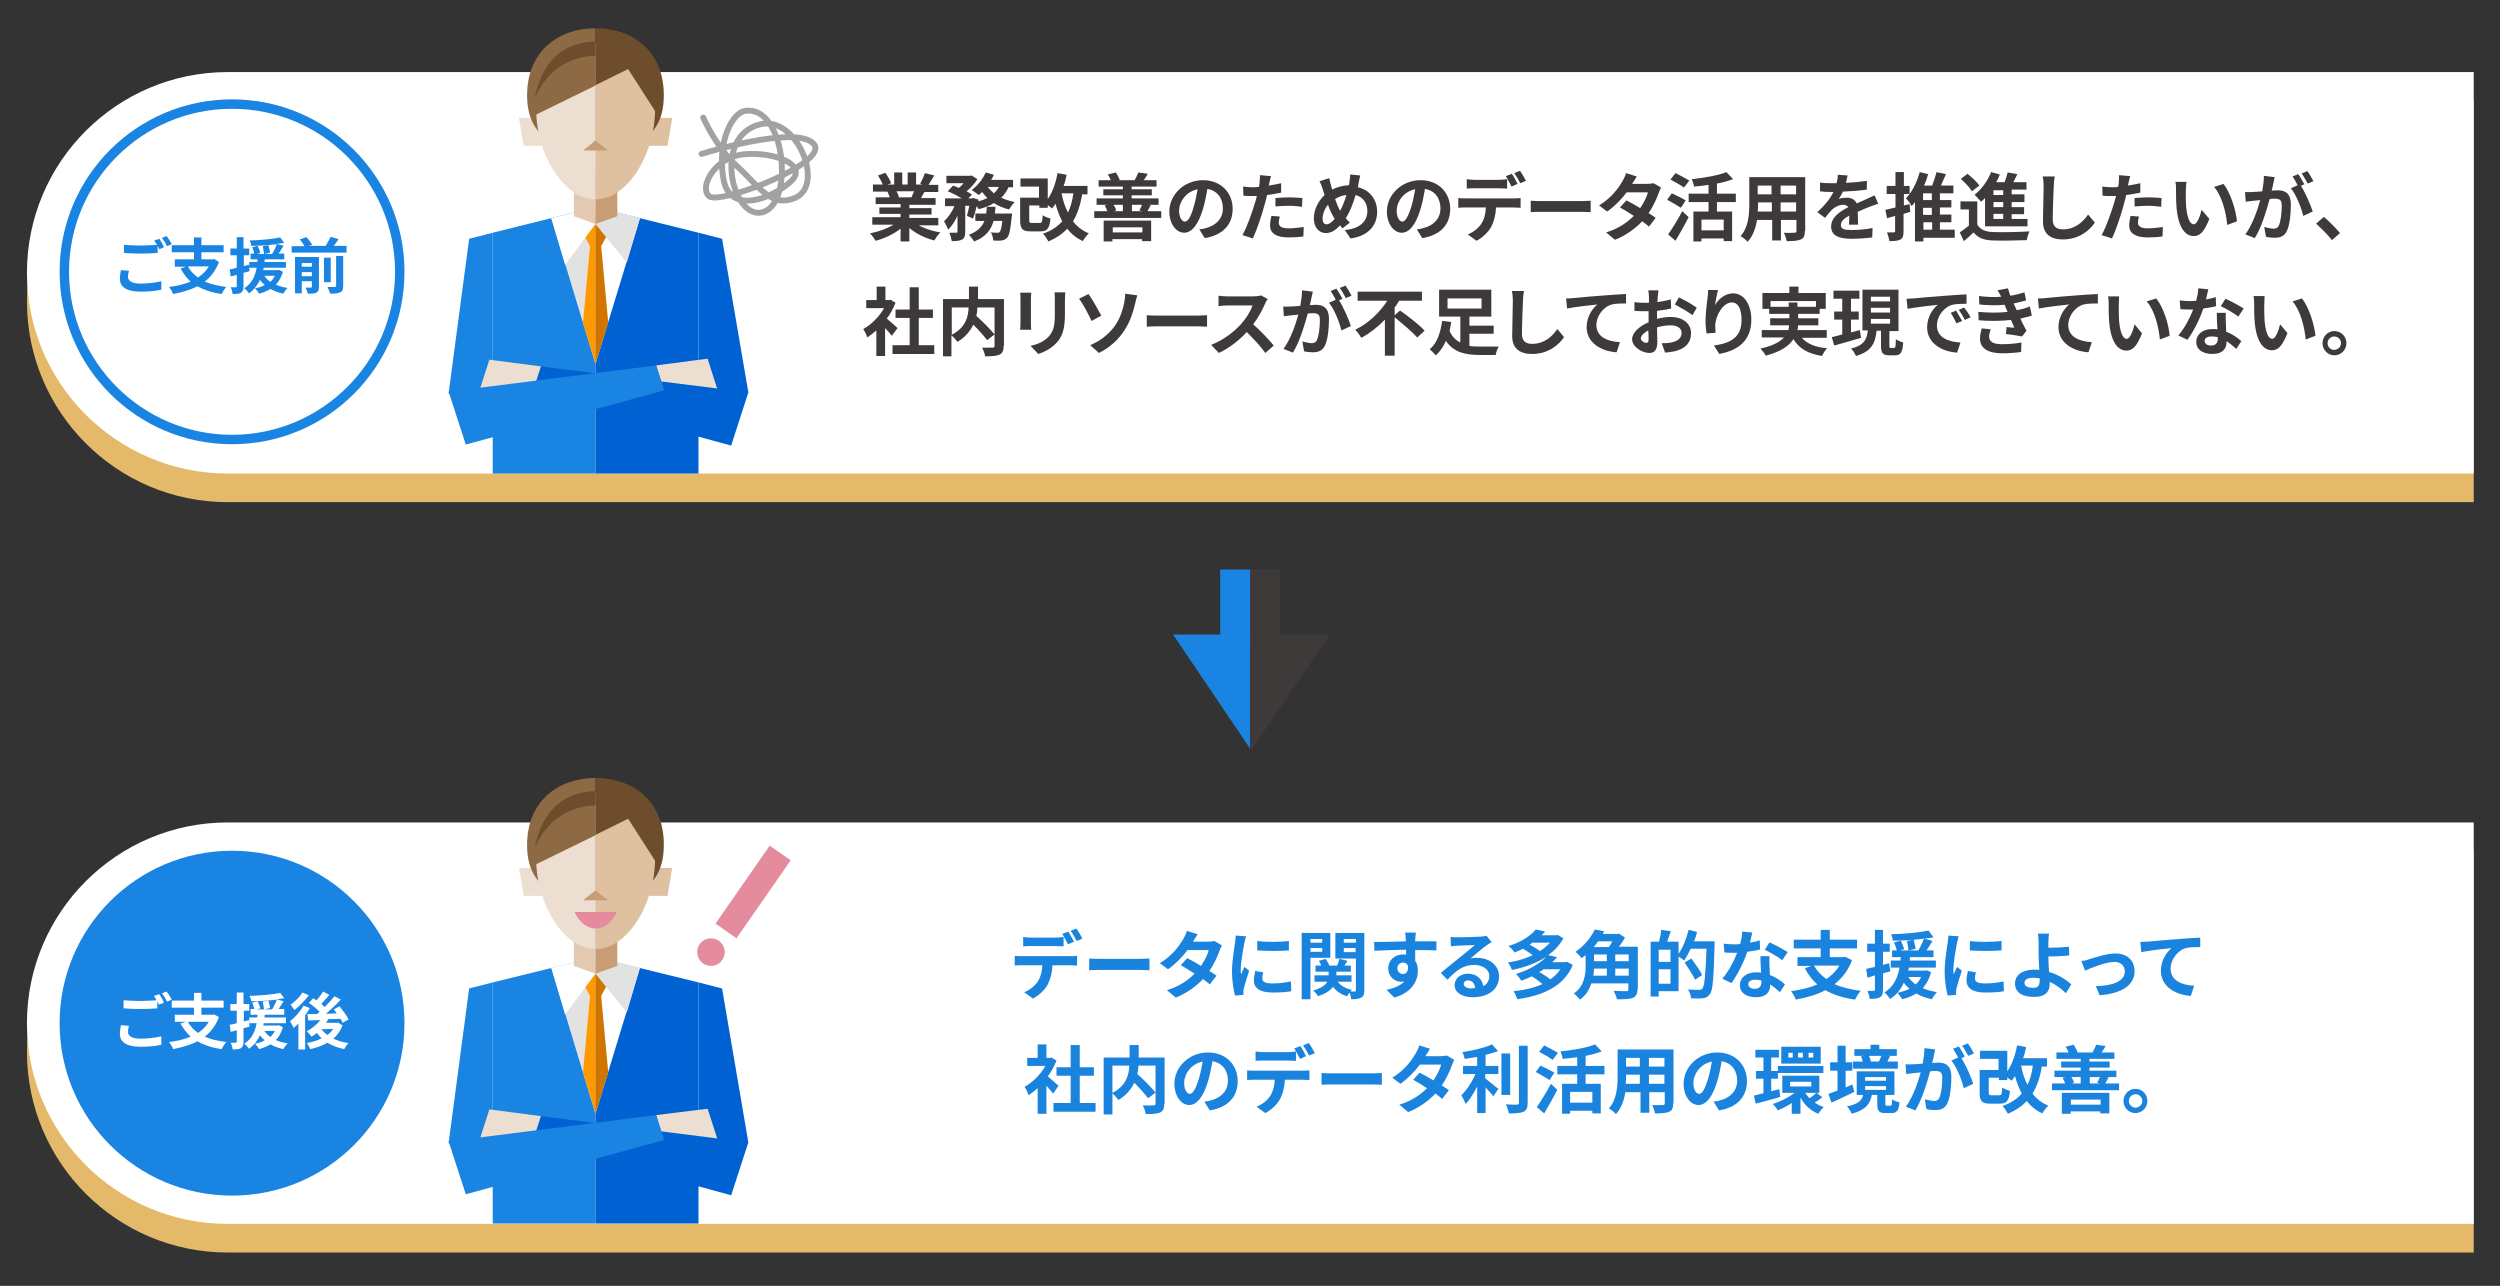 <?xml version="1.0" encoding="utf-8"?>
<!-- Generator: Adobe Illustrator 27.9.6, SVG Export Plug-In . SVG Version: 9.03 Build 54986)  -->
<svg version="1.1" xmlns="http://www.w3.org/2000/svg" xmlns:xlink="http://www.w3.org/1999/xlink" x="0px" y="0px"
	 viewBox="0 0 742.3 381.8" style="enable-background:new 0 0 742.3 381.8;" xml:space="preserve">
<rect x="0" y="0" width="742.3" height="381.8" fill="#333333" stroke="none"/>
<style type="text/css">
	.st0{fill:#FFFFFF;}
	.st1{fill:#E4B96A;}
	.st2{fill:#1A84E2;}
	.st3{fill:#3E3A39;}
	.st4{fill:#1A83DE;}
	.st5{fill:#0062D2;}
	.st6{fill:#E2E2E2;}
	.st7{fill:#FF9900;}
	.st8{fill:#D07500;}
	.st9{fill:#ECDED0;}
	.st10{fill:#DFC0A1;}
	.st11{fill:#8D6A43;}
	.st12{fill:#6D4D2B;}
	.st13{fill:#E3C9AF;}
	.st14{fill:#C89C75;}
	.st15{fill:none;stroke:#A2A2A2;stroke-width:1.75;stroke-linecap:round;stroke-miterlimit:10;}
	.st16{fill:#E58B9E;}
	.st17{fill:#2D2D2D;}
	.st18{fill:#E92469;}
	.st19{fill:#E82469;}
	.st20{fill:#ADD3F5;}
	.st21{clip-path:url(#SVGID_00000145038684629571672330000003219184226878733472_);}
	.st22{clip-path:url(#SVGID_00000080916232990274500970000004440673833610841011_);}
	.st23{clip-path:url(#SVGID_00000025428611346532735980000016643570658401644928_);}
	.st24{clip-path:url(#SVGID_00000015314301508632954020000001302622263558559369_);}
	.st25{fill:none;stroke:#000000;stroke-width:0.5;stroke-linejoin:round;stroke-miterlimit:10;}
	.st26{clip-path:url(#SVGID_00000166668615421582973700000013155250003327118744_);}
	.st27{clip-path:url(#SVGID_00000134936230552055323450000016146310748042253989_);}
	.st28{fill:#96C6F0;}
	.st29{fill:#1A83DE;stroke:#1A83DE;stroke-width:0.666;stroke-miterlimit:10;}
	.st30{fill:#979999;}
	.st31{fill:#D9D9DB;}
	.st32{fill:#38499C;}
	.st33{fill:#04A3AE;}
	.st34{clip-path:url(#SVGID_00000005258835086735349880000013215507965650074542_);}
	.st35{clip-path:url(#SVGID_00000055692123368602853610000003018803869720427144_);}
	.st36{clip-path:url(#SVGID_00000111884623279630199090000003966775993033114029_);}
	.st37{clip-path:url(#SVGID_00000071557845074825551010000004799775467843343260_);}
	.st38{clip-path:url(#SVGID_00000066506893290528974550000001808049983246589597_);}
	.st39{clip-path:url(#SVGID_00000009589924909592526280000004996911480609307282_);}
	.st40{clip-path:url(#SVGID_00000064321024341202489210000008785250131733854392_);}
	.st41{fill:#FF9123;}
	.st42{fill:#2E50B4;}
	.st43{fill:#E81C41;}
	.st44{fill:#1A81DF;}
	.st45{fill:#8ECD41;}
	.st46{fill:#E962FA;}
	.st47{fill:#F28124;}
	.st48{fill:#29B19C;}
	.st49{fill:#7A4AFA;}
	.st50{fill:#E40038;}
	.st51{clip-path:url(#SVGID_00000164472960334087149900000015607603883004287900_);}
	.st52{clip-path:url(#SVGID_00000019675353967279085840000008342323077731464600_);}
	.st53{clip-path:url(#SVGID_00000017512797149550924140000006964497773642532266_);}
	.st54{clip-path:url(#SVGID_00000103978140027418818930000006435740705512015805_);}
	.st55{clip-path:url(#SVGID_00000174576178170348601340000005057464022613450392_);}
	.st56{clip-path:url(#SVGID_00000055665855412736662840000008584140671943431338_);}
	.st57{clip-path:url(#SVGID_00000009569789299264968190000006270376532848844678_);}
	.st58{clip-path:url(#SVGID_00000048486436365146666630000009874254119292291733_);}
	.st59{fill:none;stroke:#000000;stroke-width:1.218;stroke-linejoin:round;stroke-miterlimit:10;}
	.st60{clip-path:url(#SVGID_00000135649784863688956260000007165027555194011544_);}
	.st61{clip-path:url(#SVGID_00000001662857667591136170000004162707403347821238_);}
	.st62{clip-path:url(#SVGID_00000159437783411582786740000012924779060087700887_);}
	.st63{clip-path:url(#SVGID_00000029724360113532889830000009212936941395910825_);}
	.st64{fill:#FFEDB9;}
	.st65{fill:#D36800;}
	.st66{fill:#DAA427;}
	.st67{fill:#F1F0E5;}
	.st68{fill:#A5C8EF;}
	.st69{fill:#FFD458;}
	.st70{clip-path:url(#SVGID_00000124128583503107277680000001367526280474727811_);}
	.st71{fill:#EDDFD1;}
	.st72{fill:#E0C1A2;}
	.st73{fill:#8E6A43;}
	.st74{fill:#E4CAB0;}
	.st75{fill:#C99D75;}
	.st76{clip-path:url(#SVGID_00000015346515418781055030000007771193679397836214_);}
	.st77{fill:#D8E7F1;}
	.st78{fill:#B7D4E8;}
	.st79{fill:#8C8C8C;}
	.st80{fill:#D3D3D3;}
	.st81{fill:#5A7BA8;}
	.st82{fill:#35629B;}
	.st83{clip-path:url(#SVGID_00000096777717613810859500000016806509024581782170_);}
	.st84{fill:#F1E3D5;}
	.st85{fill:#E4C5A6;}
	.st86{fill:#CCB9CC;}
	.st87{fill:#B093B0;}
	.st88{fill:#CDA175;}
	.st89{fill:#E8CEB4;}
	.st90{fill:#926A43;}
	.st91{fill:#AEAEAE;}
	.st92{fill:#939393;}
	.st93{clip-path:url(#SVGID_00000183930174178028929820000015542107986093789063_);}
	.st94{clip-path:url(#SVGID_00000064324818676197031000000009567786219334461873_);}
	.st95{clip-path:url(#SVGID_00000173870697711060953190000009596657037923700662_);}
	.st96{fill:#1A83DE;stroke:#1A83DE;stroke-width:0.912;stroke-miterlimit:10;}
	.st97{clip-path:url(#SVGID_00000031906233383369083600000016414130716048078978_);}
	.st98{clip-path:url(#SVGID_00000004518206171344490680000010085291703733706893_);}
	.st99{fill:none;stroke:#000000;stroke-width:0.633;stroke-linejoin:round;stroke-miterlimit:10;}
	.st100{clip-path:url(#SVGID_00000144309074524334365160000002196414241020661674_);}
	.st101{clip-path:url(#SVGID_00000078003217672637214040000003641848695723059866_);}
	.st102{clip-path:url(#SVGID_00000067217723221792768360000009360469000768626835_);}
	.st103{fill:none;stroke:#000000;stroke-width:0.76;stroke-linejoin:round;stroke-miterlimit:10;}
	.st104{clip-path:url(#SVGID_00000160175166922897049250000004186231978476472449_);}
	.st105{clip-path:url(#SVGID_00000130643262115635849800000006124299291098817977_);}
	.st106{clip-path:url(#SVGID_00000183960759173024321870000013034198068200965801_);}
	.st107{clip-path:url(#SVGID_00000078733354234437632900000004707683109251054522_);}
	.st108{fill:none;stroke:#000000;stroke-width:0.524;stroke-linejoin:round;stroke-miterlimit:10;}
	.st109{clip-path:url(#SVGID_00000036968393153510077280000009718051938253690772_);}
	.st110{clip-path:url(#SVGID_00000144339102964293016670000013811175786943929266_);}
	.st111{clip-path:url(#SVGID_00000129187249467746373880000001623166618173401998_);}
	.st112{clip-path:url(#SVGID_00000040575877445640299670000006532976390351176087_);}
	.st113{fill:none;stroke:#000000;stroke-width:0.752;stroke-linejoin:round;stroke-miterlimit:10;}
	.st114{clip-path:url(#SVGID_00000136411032076324976260000009153367026718268550_);}
	.st115{clip-path:url(#SVGID_00000067233159796899488010000003951993293011118246_);}
	.st116{clip-path:url(#SVGID_00000121244230499821678720000013252343018078450836_);}
	.st117{clip-path:url(#SVGID_00000165935165208483844500000007237290733168855709_);}
	.st118{clip-path:url(#SVGID_00000018949325713992674730000016963643600796805510_);}
	.st119{clip-path:url(#SVGID_00000124845947069112002780000000271859658768445315_);}
	.st120{fill:none;stroke:#000000;stroke-width:2.651;stroke-linejoin:round;stroke-miterlimit:10;}
	.st121{clip-path:url(#SVGID_00000138536394643704893520000004525985646816844950_);}
	.st122{clip-path:url(#SVGID_00000021119314094264730850000013077464287724047534_);}
	.st123{fill:none;stroke:#000000;stroke-width:1.142;stroke-linejoin:round;stroke-miterlimit:10;}
	.st124{clip-path:url(#SVGID_00000106831102460473428460000006347698258426113672_);}
	.st125{clip-path:url(#SVGID_00000145745229568387332990000001535249537310585771_);}
	.st126{clip-path:url(#SVGID_00000099647822330202563930000014033777446746557586_);}
	.st127{clip-path:url(#SVGID_00000008833855577436791310000004213576256670741913_);}
</style>
<g id="レイヤー_1">
	<path class="st1" d="M734.5,149.1H67.6C34.7,149.1,8,122.4,8,89.5v0c0-32.9,26.7-59.6,59.6-59.6h666.9V149.1z"/>
	<path class="st1" d="M734.5,371.9H67.6C34.7,371.9,8,345.2,8,312.3v0c0-32.9,26.7-59.6,59.6-59.6h666.9V371.9z"/>
	<path class="st0" d="M734.5,140.6H67.6C34.7,140.6,8,113.9,8,81v0c0-32.9,26.7-59.6,59.6-59.6h666.9V140.6z"/>
	<g>
		<path class="st0" d="M68.9,130.5c-27.5,0-49.8-22.3-49.8-49.8s22.3-49.8,49.8-49.8c27.5,0,49.8,22.3,49.8,49.8
			S96.4,130.5,68.9,130.5z"/>
		<g>
			<path class="st2" d="M68.9,32.3c26.7,0,48.4,21.7,48.4,48.4s-21.7,48.4-48.4,48.4s-48.4-21.7-48.4-48.4S42.2,32.3,68.9,32.3
				 M68.9,29.5c-28.3,0-51.2,22.9-51.2,51.2c0,28.3,22.9,51.2,51.2,51.2c28.3,0,51.2-22.9,51.2-51.2C120.1,52.5,97.2,29.5,68.9,29.5
				L68.9,29.5z"/>
		</g>
	</g>
	<g>
		<path class="st2" d="M38.3,80.4C38.1,81,38,81.6,38,82.2c0,1.1,1.1,2,3.6,2c2.4,0,4.7-0.3,6.3-0.7l0,2.5c-1.5,0.4-3.7,0.6-6.2,0.6
			c-4.1,0-6.1-1.4-6.1-3.8c0-1,0.2-1.9,0.3-2.6L38.3,80.4z M47.3,70.9c0.5,0.7,1.1,1.8,1.4,2.5L47.3,74c-0.1-0.3-0.3-0.6-0.5-1v2.1
			c-1.2,0.1-3.5,0.2-5.1,0.2c-1.9,0-3.4-0.1-4.9-0.2v-2.4c1.3,0.1,3,0.2,4.8,0.2c1.7,0,3.7-0.1,5-0.2c-0.3-0.5-0.5-0.9-0.8-1.3
			L47.3,70.9z M49.5,70.1c0.5,0.7,1.2,1.8,1.5,2.4l-1.4,0.6c-0.4-0.8-1-1.8-1.5-2.5L49.5,70.1z"/>
		<path class="st2" d="M65,77.8c-0.9,2.5-2.4,4.4-4.2,5.8c1.8,0.8,3.9,1.3,6.4,1.6c-0.5,0.5-1.1,1.5-1.4,2.1
			c-2.9-0.4-5.2-1.2-7.2-2.3c-2.1,1.1-4.6,1.8-7.2,2.3c-0.2-0.6-0.8-1.6-1.2-2.1c2.4-0.3,4.5-0.8,6.4-1.6c-1.2-1.1-2.2-2.4-3-3.9
			l1.6-0.5h-3.3V77h5.7v-2.1H51v-2.1h6.6v-2.3h2.2v2.3h6.6v2.1h-6.6V77h3.4l0.4-0.1L65,77.8z M55.8,79.1c0.7,1.3,1.7,2.4,3,3.3
			c1.3-0.9,2.4-1.9,3.2-3.3H55.8z"/>
		<path class="st2" d="M74.1,80.5c-0.6,0.2-1.2,0.4-1.8,0.5v4c0,1-0.2,1.5-0.7,1.9c-0.5,0.3-1.3,0.4-2.5,0.4c-0.1-0.5-0.3-1.4-0.6-2
			c0.7,0,1.3,0,1.5,0c0.2,0,0.3-0.1,0.3-0.3v-3.4l-1.8,0.5l-0.3-2.1c0.6-0.1,1.3-0.3,2.1-0.5v-3.7h-1.9v-2h1.9v-3.4h2v3.4H74v2h-1.6
			V79l1.5-0.4L74.1,80.5z M84,80.7c-0.5,1.6-1.1,2.8-2.1,3.8c1,0.5,2.2,0.8,3.5,1c-0.5,0.4-1,1.2-1.3,1.7c-1.4-0.3-2.7-0.8-3.8-1.4
			c-1,0.6-2.2,1.1-3.4,1.4c-0.2-0.5-0.8-1.2-1.2-1.6c1.1-0.2,2.1-0.5,2.9-1c-0.5-0.4-1-0.9-1.4-1.5c-0.7,1.5-1.7,2.9-3.3,4
			c-0.3-0.5-0.9-1.2-1.4-1.5c2.4-1.5,3.3-3.8,3.7-6.1h-2.2v-1.7h2.4c0-0.3,0-0.6,0.1-0.8h-2.1v-1.7h1.1c-0.1-0.6-0.4-1.4-0.6-1.9
			l1.6-0.4c0.3,0.7,0.7,1.5,0.8,2.1l-1,0.3h2.1c-0.1-0.6-0.2-1.5-0.4-2.3l1.7-0.3c0.2,0.7,0.4,1.6,0.5,2.2l-1.7,0.4h2.3
			c0.5-0.8,1.1-2,1.4-2.9c-2.4,0.3-5.2,0.5-7.6,0.5c0-0.5-0.3-1.2-0.5-1.6c3.2-0.1,6.8-0.4,9.1-0.9l1.2,1.6
			c-0.7,0.1-1.4,0.2-2.2,0.3l2,0.6c-0.5,0.8-1,1.6-1.5,2.3h1.7V77h-5.8c0,0.3,0,0.6-0.1,0.8h6.4v1.7h-6.6c-0.1,0.2-0.1,0.5-0.1,0.7
			h4.3l0.3-0.1L84,80.7z M78.5,81.9c0.5,0.7,1,1.3,1.8,1.8c0.5-0.5,1-1.1,1.3-1.8H78.5z"/>
		<path class="st2" d="M102.9,73.1v1.9H86.6v-1.9h3.8c-0.3-0.6-0.8-1.4-1.4-2l2-0.7c0.6,0.7,1.4,1.7,1.7,2.3l-1,0.3h5
			c0.5-0.8,1.1-1.9,1.5-2.7l2.3,0.7c-0.4,0.7-0.9,1.4-1.4,2H102.9z M94.7,85.2c0,0.9-0.2,1.4-0.8,1.7c-0.6,0.3-1.4,0.3-2.5,0.3
			c-0.1-0.5-0.4-1.3-0.7-1.8c0.7,0,1.4,0,1.6,0c0.2,0,0.3-0.1,0.3-0.3v-1.6h-3v3.6h-2V76.3h7.1V85.2z M89.6,78.1v1.1h3v-1.1H89.6z
			 M92.6,82v-1.2h-3V82H92.6z M98.2,83.8h-2v-7.3h2V83.8z M99.8,76h2.1v8.9c0,1.1-0.2,1.6-0.9,1.9c-0.7,0.3-1.7,0.4-3,0.4
			c-0.1-0.6-0.5-1.5-0.8-2c0.9,0,1.9,0,2.2,0c0.3,0,0.4-0.1,0.4-0.3V76z"/>
	</g>
	<g>
		<path class="st0" d="M734.5,363.4H67.6C34.7,363.4,8,336.7,8,303.8v0c0-32.9,26.7-59.6,59.6-59.6h666.9V363.4z"/>
	</g>
	<circle class="st2" cx="68.9" cy="303.8" r="51.2"/>
	<g>
		<g>
			<path class="st0" d="M38.3,304.6c-0.2,0.6-0.3,1.2-0.3,1.8c0,1.1,1.1,2,3.6,2c2.4,0,4.7-0.3,6.3-0.7l0,2.5
				c-1.5,0.4-3.7,0.6-6.2,0.6c-4.1,0-6.1-1.4-6.1-3.8c0-1,0.2-1.9,0.3-2.6L38.3,304.6z M47.3,295.2c0.5,0.7,1.1,1.8,1.4,2.5
				l-1.5,0.6c-0.1-0.3-0.3-0.6-0.5-1v2.1c-1.2,0.1-3.5,0.2-5.1,0.2c-1.9,0-3.4-0.1-4.9-0.2v-2.4c1.3,0.1,3,0.2,4.8,0.2
				c1.7,0,3.7-0.1,5-0.2c-0.3-0.5-0.5-0.9-0.8-1.3L47.3,295.2z M49.5,294.4c0.5,0.7,1.2,1.8,1.5,2.4l-1.4,0.6
				c-0.4-0.8-1-1.8-1.5-2.5L49.5,294.4z"/>
			<path class="st0" d="M65,302c-0.9,2.5-2.4,4.4-4.2,5.8c1.8,0.8,3.9,1.3,6.4,1.6c-0.5,0.5-1.1,1.5-1.4,2.1
				c-2.9-0.4-5.2-1.2-7.2-2.3c-2.1,1.1-4.6,1.8-7.2,2.3c-0.2-0.6-0.8-1.6-1.2-2.1c2.4-0.3,4.5-0.8,6.4-1.6c-1.2-1.1-2.2-2.4-3-3.9
				l1.6-0.5h-3.3v-2.1h5.7v-2.1H51v-2.1h6.6v-2.3h2.2v2.3h6.6v2.1h-6.6v2.1h3.4l0.4-0.1L65,302z M55.8,303.4c0.7,1.3,1.7,2.4,3,3.3
				c1.3-0.9,2.4-1.9,3.2-3.3H55.8z"/>
			<path class="st0" d="M74.1,304.8c-0.6,0.2-1.2,0.4-1.8,0.5v4c0,1-0.2,1.5-0.7,1.9c-0.5,0.3-1.3,0.4-2.5,0.4
				c-0.1-0.5-0.3-1.4-0.6-2c0.7,0,1.3,0,1.5,0c0.2,0,0.3-0.1,0.3-0.3v-3.4l-1.8,0.5l-0.3-2.1c0.6-0.1,1.3-0.3,2.1-0.5v-3.7h-1.9v-2
				h1.9v-3.4h2v3.4H74v2h-1.6v3.2l1.5-0.4L74.1,304.8z M84,305c-0.5,1.6-1.1,2.8-2.1,3.8c1,0.5,2.2,0.8,3.5,1
				c-0.4,0.4-1,1.2-1.3,1.7c-1.4-0.3-2.7-0.8-3.8-1.4c-1,0.6-2.2,1.1-3.4,1.4c-0.2-0.5-0.8-1.2-1.2-1.6c1.1-0.2,2.1-0.5,2.9-1
				c-0.5-0.4-1-0.9-1.4-1.5c-0.7,1.5-1.7,2.9-3.3,4c-0.3-0.5-0.9-1.2-1.4-1.5c2.4-1.5,3.3-3.8,3.7-6.1h-2.2v-1.7h2.4
				c0-0.3,0-0.6,0.1-0.8h-2.1v-1.7h1.1c-0.1-0.6-0.4-1.4-0.6-1.9l1.6-0.4c0.3,0.7,0.7,1.5,0.8,2.1l-1,0.3h2.1
				c-0.1-0.6-0.2-1.5-0.4-2.3l1.7-0.3c0.2,0.7,0.4,1.6,0.5,2.2l-1.7,0.4h2.3c0.5-0.8,1.1-2,1.4-2.9c-2.4,0.3-5.2,0.5-7.6,0.5
				c0-0.5-0.3-1.2-0.5-1.6c3.2-0.1,6.8-0.4,9.1-0.9l1.2,1.6c-0.7,0.1-1.4,0.2-2.2,0.3l2,0.6c-0.5,0.8-1,1.6-1.5,2.3h1.7v1.7h-5.8
				c0,0.3,0,0.6-0.1,0.8h6.4v1.7h-6.6c-0.1,0.2-0.1,0.5-0.1,0.7h4.3l0.3-0.1L84,305z M78.5,306.1c0.5,0.7,1,1.3,1.8,1.8
				c0.5-0.5,1-1.1,1.3-1.8H78.5z"/>
			<path class="st0" d="M92,299.3c-0.4,0.7-0.9,1.5-1.4,2.2v10.1h-2v-7.7c-0.5,0.5-0.9,0.9-1.4,1.3c-0.2-0.5-0.8-1.5-1.1-2
				c1.5-1.1,3.1-2.9,4-4.6L92,299.3z M91.7,295.5c-1.1,1.5-2.8,3.3-4.3,4.4c-0.3-0.4-0.8-1.2-1.1-1.6c1.3-0.9,2.8-2.4,3.5-3.6
				L91.7,295.5z M101.7,304.5c-0.6,1.6-1.6,2.9-2.7,3.9c1.3,0.6,2.8,1.1,4.5,1.3c-0.5,0.4-1,1.3-1.3,1.8c-1.9-0.4-3.6-1-5-1.9
				c-1.5,0.9-3.2,1.5-5.1,1.9c-0.2-0.5-0.6-1.4-1-1.8c1.6-0.3,3.1-0.7,4.4-1.4c-0.5-0.5-1-1-1.4-1.6c-0.5,0.4-1.1,0.8-1.6,1.1
				c-0.3-0.4-1-1.2-1.4-1.6c1.5-0.8,3-2,4-3.3l-3.6,0.1l-0.2-1.9c0.8,0,1.7,0,2.8,0c0.3-0.2,0.5-0.4,0.8-0.7
				c-0.8-0.8-2.1-1.9-3.2-2.6l1.3-1.4c0.3,0.2,0.6,0.4,1,0.6c0.7-0.8,1.5-1.8,1.9-2.6l1.9,1c-0.8,0.9-1.7,1.9-2.4,2.7
				c0.4,0.3,0.7,0.6,1,0.9c1.1-1.1,2.1-2.2,2.9-3.2l1.9,1c-1.3,1.4-2.9,2.9-4.4,4.2l3.2-0.1c-0.3-0.4-0.6-0.8-0.9-1.2l1.7-0.9
				c1,1.2,2.2,2.8,2.7,3.9l-1.8,1c-0.1-0.3-0.3-0.8-0.6-1.2c-1.2,0.1-2.4,0.1-3.6,0.1c-0.2,0.4-0.5,0.7-0.7,1.1h3.3l0.3-0.1
				L101.7,304.5z M95.4,305.6c0.5,0.6,1.1,1.2,1.8,1.7c0.7-0.5,1.3-1.1,1.7-1.8L95.4,305.6L95.4,305.6z"/>
		</g>
	</g>
	<g>
		<g>
			<path class="st3" d="M272.2,66.6c1.9,1.1,4.4,2,7,2.4c-0.6,0.6-1.4,1.7-1.8,2.4c-2.7-0.7-5.4-2-7.4-3.7v4h-2.6v-3.8
				c-2,1.6-4.8,2.9-7.4,3.6c-0.4-0.6-1.1-1.7-1.7-2.2c2.5-0.5,5.1-1.4,7-2.6h-6.3v-2.2h8.4v-1h-6.3v-1.9h6.3v-1H260v-2h4.2
				c-0.2-0.6-0.5-1.2-0.7-1.7l0.3,0h-4.6v-2.1h2.9c-0.3-0.8-0.9-1.9-1.4-2.7l2.2-0.8c0.6,0.9,1.4,2.2,1.7,3.1l-1.1,0.4h2v-3.6h2.4
				v3.6h1.6v-3.6h2.5v3.6h2l-0.8-0.2c0.5-0.9,1.1-2.2,1.4-3.2l2.8,0.7c-0.6,1-1.2,2-1.7,2.8h2.9v2.1h-4.1c-0.4,0.6-0.7,1.2-1,1.8
				h4.3v2H270v1h6.6v1.9H270v1h8.6v2.2H272.2z M266.2,56.8c0.3,0.6,0.6,1.2,0.7,1.7l-0.4,0.1h4.1c0.3-0.5,0.5-1.2,0.8-1.8H266.2z"/>
			<path class="st3" d="M299.5,55.5c-0.6,1.3-1.3,2.3-2.2,3.2c1.2,0.6,2.6,1,4,1.3c-0.6,0.5-1.3,1.6-1.7,2.2
				c-1.7-0.4-3.2-1.1-4.5-1.9c-1.3,0.8-2.8,1.4-4.5,1.8c-0.1-0.2-0.4-0.6-0.6-0.9c-0.3,1.4-0.7,2.7-1.1,3.7l-1.8-0.8
				c0.2-0.8,0.5-1.9,0.7-3h-1.2v7.7c0,1.2-0.2,1.9-0.9,2.3c-0.7,0.4-1.7,0.5-3.1,0.5c-0.1-0.7-0.4-1.8-0.7-2.5c0.8,0,1.7,0,2,0
				c0.3,0,0.4-0.1,0.4-0.3v-4.7c-0.8,1.6-1.7,3.1-2.8,4.1c-0.2-0.7-0.8-1.8-1.2-2.5c1.2-1.1,2.4-2.8,3.1-4.5h-2.8v-2.3h5
				c-1.2-0.7-2.9-1.6-4.2-2.1l1.6-1.7c0.5,0.2,1.1,0.4,1.7,0.7c0.5-0.4,1-0.9,1.4-1.4H281v-2.2h7.1l0.4-0.1l1.7,1.1
				c-0.7,1.2-2,2.6-3.2,3.6c0.6,0.3,1.2,0.7,1.6,1l-1.1,1.1h1.1l0.4-0.1l1.6,0.5l-0.1,0.5c1-0.3,1.9-0.6,2.7-1
				c-0.6-0.5-1.1-1.2-1.6-1.8c-0.3,0.4-0.7,0.7-1,0.9c-0.5-0.4-1.5-1.1-2.1-1.5c1.7-1.2,3.3-3.2,4.2-5.2l2.4,0.7
				c-0.2,0.5-0.5,1-0.8,1.5h6.5v2.2H299.5z M300.5,63.4c0,0,0,0.7-0.1,1c-0.4,3.8-0.7,5.5-1.4,6.2c-0.5,0.5-0.9,0.7-1.6,0.8
				c-0.6,0.1-1.5,0.1-2.5,0c0-0.7-0.3-1.8-0.7-2.4c0.8,0.1,1.5,0.1,1.9,0.1c0.3,0,0.5,0,0.7-0.2c0.3-0.3,0.6-1.2,0.8-3.3h-2.6
				c-0.7,2.6-2.3,4.8-5.8,6.1c-0.3-0.6-1-1.5-1.5-2c2.6-1,3.9-2.4,4.6-4.1h-2.7v-2.2h3.2c0.1-0.6,0.2-1.3,0.2-2h2.6
				c-0.1,0.7-0.1,1.3-0.2,2H300.5z M293.3,55.5c0.5,0.7,1.1,1.3,1.8,1.9c0.6-0.5,1.1-1.2,1.5-1.9H293.3z"/>
			<path class="st3" d="M321.4,57.4c-0.6,3.3-1.4,6-2.8,8.3c1.2,1.6,2.8,2.8,4.7,3.6c-0.6,0.5-1.4,1.6-1.8,2.3
				c-1.9-0.9-3.4-2.1-4.6-3.7c-1.5,1.6-3.3,2.8-5.6,3.8c-0.3-0.6-1.1-1.8-1.6-2.3c2.5-0.9,4.3-2.1,5.7-3.7c-0.8-1.5-1.5-3.3-2-5.2
				c-0.3,0.5-0.6,0.9-1,1.4c-0.3-0.3-0.8-0.6-1.3-1v0.8h-2.5v-0.7h-3v4.3c0,0.8,0.1,0.9,0.9,0.9h2.2c0.7,0,0.8-0.3,0.9-2.3
				c0.5,0.4,1.6,0.8,2.3,1c-0.3,3-1,3.8-3,3.8h-2.9c-2.4,0-3.1-0.7-3.1-3.3v-6.7h5.6v-3.3h-5.5v-2.4h8.1v6.1c1.4-2,2.4-4.8,2.9-7.7
				l2.7,0.5c-0.2,1.1-0.5,2.3-0.9,3.3h7.1v2.5H321.4z M315.2,57.4c0.4,2.1,1,4,1.9,5.7c0.8-1.6,1.3-3.5,1.6-5.7H315.2z"/>
			<path class="st3" d="M344.8,62.7v2h-19.9v-2h3.9c-0.2-0.6-0.5-1.2-0.8-1.7l0.9-0.2h-3.3v-1.9h7.8V58h-5.8v-1.8h5.8v-0.8h-7.2
				v-1.9h3.6c-0.2-0.6-0.5-1.2-0.9-1.7l2.4-0.6c0.5,0.7,0.9,1.6,1.2,2.2l-0.4,0.1h4.9l-0.1,0c0.4-0.7,0.9-1.7,1.1-2.3l2.8,0.4
				c-0.4,0.7-0.8,1.4-1.2,1.9h3.8v1.9h-7.4v0.8h6V58h-6v0.9h8v1.9h-3l0.7,0.1c-0.4,0.7-0.7,1.3-1,1.8H344.8z M327.8,65.5h14v6.1
				h-2.7V71h-8.8v0.7h-2.6V65.5z M330.4,67.5V69h8.8v-1.5H330.4z M330.6,60.8c0.4,0.5,0.7,1.2,0.8,1.7l-0.7,0.2h2.7v-1.9H330.6z
				 M336.1,60.8v1.9h3.1l-0.9-0.2c0.3-0.5,0.6-1.2,0.8-1.7H336.1z"/>
			<path class="st3" d="M356.1,68.1c0.8-0.1,1.5-0.2,2-0.4c2.8-0.7,5-2.7,5-5.8c0-3-1.6-5.3-4.6-5.8c-0.3,1.8-0.7,3.9-1.3,5.9
				c-1.3,4.4-3.2,7.1-5.6,7.1c-2.4,0-4.4-2.7-4.4-6.3c0-5,4.4-9.3,10-9.3c5.4,0,8.8,3.8,8.8,8.5c0,4.6-2.8,7.8-8.3,8.7L356.1,68.1z
				 M354.4,61.5c0.5-1.6,0.9-3.5,1.2-5.3c-3.6,0.7-5.5,3.9-5.5,6.3c0,2.2,0.9,3.3,1.7,3.3C352.7,65.8,353.6,64.4,354.4,61.5z"/>
			<path class="st3" d="M380.4,57.2c-1.3,0.3-2.8,0.5-4.2,0.7c-0.2,0.9-0.4,1.9-0.7,2.8c-0.8,3.1-2.3,7.5-3.5,10.1l-3.1-1
				c1.3-2.2,2.9-6.8,3.8-9.8c0.2-0.6,0.3-1.2,0.5-1.8c-0.5,0-1,0-1.4,0c-1.1,0-1.9,0-2.6-0.1l-0.1-2.7c1.1,0.1,1.8,0.2,2.8,0.2
				c0.6,0,1.3,0,1.9-0.1c0.1-0.5,0.2-0.9,0.2-1.3c0.1-0.8,0.1-1.7,0.1-2.2l3.3,0.3c-0.2,0.6-0.4,1.6-0.5,2l-0.2,0.8
				c1.2-0.2,2.5-0.4,3.7-0.7V57.2z M380,64.3c-0.2,0.6-0.3,1.3-0.3,1.8c0,0.9,0.5,1.7,2.9,1.7c1.5,0,3-0.2,4.5-0.4l-0.1,2.8
				c-1.2,0.2-2.7,0.3-4.4,0.3c-3.7,0-5.5-1.3-5.5-3.5c0-1,0.2-2,0.4-2.9L380,64.3z M378.7,58.8c1.2-0.1,2.8-0.2,4.2-0.2
				c1.2,0,2.6,0.1,3.8,0.2l-0.1,2.6c-1.1-0.1-2.4-0.3-3.7-0.3c-1.5,0-2.8,0.1-4.2,0.2V58.8z"/>
			<path class="st3" d="M403.2,55.6c3.4,0.8,5.7,3.5,5.7,7.3c0,4.6-3.3,7.3-7.9,7.9l-1.7-2.5c4.8-0.4,6.7-2.9,6.7-5.6
				c0-2.4-1.3-4.2-3.5-4.8c-0.7,2.5-1.7,5-2.9,6.9c0.4,0.5,0.8,0.9,1.2,1.3l-2.2,1.7c-0.3-0.3-0.5-0.6-0.7-0.9
				c-1.5,1.6-2.7,2.3-4.3,2.3c-1.8,0-3.5-1.5-3.5-4.4c0-2.5,1.3-5.1,3.2-6.9c-0.2-0.6-0.4-1.2-0.6-1.8c-0.2-0.8-0.5-1.5-0.9-2.3
				l2.9-0.9c0.1,0.7,0.3,1.4,0.5,2.1c0.1,0.4,0.2,0.9,0.4,1.3c1.6-0.9,3.3-1.2,4.9-1.3c0.1-0.4,0.2-0.7,0.2-1.1
				c0.1-0.6,0.2-1.6,0.2-2.1l3,0.3c-0.2,0.6-0.4,1.7-0.5,2.2L403.2,55.6z M396.3,65c-0.7-1.1-1.4-2.5-2-4.2c-1,1.2-1.6,2.8-1.6,4.1
				c0,1.1,0.4,1.7,1.2,1.7C394.7,66.6,395.5,65.9,396.3,65z M396.4,59.1c0.5,1.3,1,2.6,1.5,3.5c0.8-1.4,1.4-3.1,1.9-4.7
				C398.5,58,397.4,58.5,396.4,59.1z"/>
			<path class="st3" d="M420.7,68.1c0.8-0.1,1.5-0.2,2-0.4c2.8-0.7,5-2.7,5-5.8c0-3-1.6-5.3-4.6-5.8c-0.3,1.8-0.7,3.9-1.3,5.9
				c-1.3,4.4-3.2,7.1-5.6,7.1c-2.4,0-4.4-2.7-4.4-6.3c0-5,4.4-9.3,10-9.3c5.4,0,8.8,3.8,8.8,8.5c0,4.6-2.8,7.8-8.3,8.7L420.7,68.1z
				 M419,61.5c0.5-1.6,0.9-3.5,1.2-5.3c-3.6,0.7-5.5,3.9-5.5,6.3c0,2.2,0.9,3.3,1.7,3.3C417.2,65.8,418.1,64.4,419,61.5z"/>
			<path class="st3" d="M449.5,58.9c0.5,0,1.4,0,2-0.1v2.9c-0.6,0-1.4-0.1-2-0.1h-5.3c-0.1,2.3-0.6,4.1-1.4,5.7
				c-0.8,1.5-2.5,3.2-4.4,4.2l-2.6-1.9c1.6-0.6,3.1-1.8,4-3.1c0.9-1.4,1.3-3,1.4-4.9h-6.1c-0.6,0-1.5,0-2.1,0.1v-2.9
				c0.7,0.1,1.4,0.1,2.1,0.1H449.5z M437.9,55.9c-0.7,0-1.7,0-2.4,0.1v-2.8c0.7,0.1,1.6,0.2,2.4,0.2h7.2c0.7,0,1.6-0.1,2.4-0.2V56
				c-0.7,0-1.6-0.1-2.4-0.1H437.9z M448.8,55.4c-0.5-0.9-1.1-2.2-1.7-3.1l1.8-0.7c0.6,0.8,1.3,2.2,1.7,3L448.8,55.4z M451.4,54.4
				c-0.5-0.9-1.2-2.2-1.8-3l1.7-0.7c0.6,0.8,1.4,2.2,1.8,3L451.4,54.4z"/>
			<path class="st3" d="M454.4,59.6c0.8,0.1,2.4,0.1,3.5,0.1h11.8c1,0,2-0.1,2.6-0.1V63c-0.5,0-1.6-0.1-2.6-0.1H458
				c-1.3,0-2.7,0-3.5,0.1V59.6z"/>
			<path class="st3" d="M493.2,55.7c-0.2,0.4-0.5,1-0.7,1.6c-0.6,1.7-1.6,3.9-3,6c0.8,0.5,1.6,1,2.1,1.4l-2,2.6
				c-0.5-0.5-1.2-1-2-1.6c-2,2.1-4.6,4.1-8.1,5.5l-2.6-2.2c3.9-1.2,6.4-3.1,8.2-4.9c-1.5-1-3-1.9-4.1-2.5l1.9-2.1
				c1.2,0.6,2.7,1.4,4.1,2.3c1.1-1.6,2-3.4,2.3-4.7h-6.3c-1.5,2-3.6,4.2-5.8,5.7l-2.4-1.8c3.9-2.4,5.9-5.4,7-7.3
				c0.3-0.5,0.8-1.5,1-2.3l3.2,1c-0.5,0.8-1.1,1.8-1.4,2.2l0,0h4.5c0.7,0,1.4-0.1,1.9-0.2L493.2,55.7z"/>
			<path class="st3" d="M499.1,61.7c-0.9-0.6-2.8-1.7-4.1-2.4l1.4-1.9c1.2,0.6,3.2,1.5,4.1,2.1L499.1,61.7z M495.3,69.6
				c1.2-1.7,2.9-4.4,4.2-6.9l1.9,1.8c-1.2,2.3-2.6,4.8-3.9,7L495.3,69.6z M500,55.7c-0.9-0.7-2.7-1.7-4-2.4l1.5-1.9
				c1.2,0.6,3.1,1.6,4.1,2.2L500,55.7z M509.8,60v2.8h4.5v8.8h-2.5v-0.8h-6.6v0.9h-2.4v-8.9h4.5V60h-5.9v-2.5h5.9v-2.6
				c-1.5,0.2-2.9,0.4-4.3,0.5c-0.1-0.6-0.4-1.6-0.7-2.2c3.7-0.4,7.9-1.1,10.3-2.1l2,2.1c-1.4,0.5-3.1,1-4.8,1.3v3h5.6V60H509.8z
				 M511.8,65.2h-6.6v3.2h6.6V65.2z"/>
			<path class="st3" d="M535.9,68.6c0,1.4-0.3,2.1-1.2,2.5c-0.9,0.4-2.2,0.5-4.2,0.5c-0.1-0.7-0.5-1.8-0.8-2.5c1.2,0.1,2.7,0,3.1,0
				c0.4,0,0.6-0.1,0.6-0.5v-3.3h-4.6v6.1h-2.6v-6.1h-4.5c-0.4,2.4-1.2,4.8-2.8,6.5c-0.4-0.5-1.5-1.4-2.1-1.7
				c2.4-2.6,2.6-6.6,2.6-9.6v-7.9h16.6V68.6z M526.1,62.8v-2.7h-4.1v0.4c0,0.7,0,1.5-0.1,2.3H526.1z M521.9,55.1v2.6h4.1v-2.6H521.9
				z M533.3,55.1h-4.6v2.6h4.6V55.1z M533.3,62.8v-2.7h-4.6v2.7H533.3z"/>
			<path class="st3" d="M549,66.6c0-0.6,0.1-1.7,0.1-2.6c-1.6,0.9-2.5,1.7-2.5,2.8c0,1.2,1,1.5,3.2,1.5c1.8,0,4.3-0.2,6.2-0.6
				l-0.1,2.8c-1.5,0.2-4.1,0.4-6.2,0.4c-3.4,0-6-0.8-6-3.6c0-2.8,2.6-4.5,5.1-5.8c-0.4-0.5-0.9-0.7-1.5-0.7c-1.2,0-2.6,0.7-3.4,1.5
				c-0.7,0.7-1.3,1.5-2,2.4l-2.3-1.7c2.3-2.1,3.8-4,4.8-6h-0.3c-0.9,0-2.5,0-3.7-0.2v-2.6c1.1,0.2,2.7,0.2,3.8,0.2h1.1
				c0.3-1,0.4-1.9,0.4-2.5l2.9,0.2c-0.1,0.5-0.3,1.3-0.5,2.2c2-0.1,4.2-0.3,6.2-0.6l0,2.6c-2.1,0.3-4.8,0.5-7.1,0.6
				c-0.4,0.8-0.8,1.6-1.3,2.2c0.6-0.3,1.7-0.4,2.5-0.4c1.3,0,2.4,0.6,2.9,1.7c1.1-0.5,2-0.9,2.9-1.3c0.8-0.4,1.6-0.7,2.4-1.1
				l1.1,2.5c-0.7,0.2-1.8,0.6-2.6,0.9c-1,0.4-2.2,0.9-3.5,1.5c0,1.2,0.1,2.8,0.1,3.8H549z"/>
			<path class="st3" d="M567.2,62.9c-0.6,0.2-1.3,0.4-2,0.6v5.2c0,1.3-0.2,2-0.9,2.4c-0.7,0.4-1.8,0.5-3.3,0.5
				c-0.1-0.7-0.4-1.8-0.7-2.6c0.9,0,1.8,0,2,0c0.3,0,0.4-0.1,0.4-0.4v-4.5l-2.4,0.7l-0.5-2.5c0.8-0.2,1.9-0.4,3-0.7v-4h-2.6v-2.4
				h2.6v-4.1h2.5v4.1h1.7v2.4h-1.7V61l1.7-0.4L567.2,62.9z M580.5,70.6h-9.4v1.1h-2.5V60c-0.3,0.4-0.6,0.8-1,1.2
				c-0.3-0.6-1.1-1.8-1.7-2.3c1.8-1.8,3.3-4.8,4.1-7.8l2.5,0.6c-0.3,1.2-0.7,2.3-1.2,3.4h2.4c0.5-1.3,1-2.8,1.3-4l2.8,0.6
				c-0.5,1.1-1,2.3-1.5,3.4h3.7v2.3h-4v2h3.4v2.2h-3.4v2.1h3.4V66h-3.4v2.2h4.4V70.6z M573.6,57.4h-2.6v2h2.6V57.4z M573.6,61.7
				h-2.6v2.1h2.6V61.7z M571.1,68.2h2.6V66h-2.6V68.2z"/>
			<path class="st3" d="M587.1,66.7c0.9,1.5,2.4,2.1,4.6,2.2c2.6,0.1,7.8,0,10.9-0.2c-0.3,0.6-0.7,1.8-0.8,2.6
				c-2.7,0.1-7.4,0.2-10.1,0.1c-2.6-0.1-4.4-0.7-5.7-2.4c-0.9,0.9-1.8,1.7-2.9,2.6l-1.2-2.6c0.9-0.6,1.8-1.3,2.7-2v-4.8h-2.5v-2.4h5
				V66.7z M585.5,56.8c-0.6-1.1-2.1-2.6-3.3-3.7l2-1.5c1.2,1,2.8,2.4,3.5,3.5L585.5,56.8z M589.4,58.8c-0.4,0.4-0.8,0.8-1.2,1.1
				c-0.4-0.5-1.4-1.6-1.9-2.1c2-1.5,3.9-4.1,4.9-6.7l2.6,0.7c-0.3,0.8-0.7,1.6-1.1,2.3h2.5c0.4-1,0.7-2,0.9-2.9l2.9,0.5
				c-0.4,0.8-0.8,1.6-1.2,2.4h3.9v2.2h-4.4v1.4h3.8V60h-3.8v1.5h3.7v2.1h-3.7V65h4.7v2.2h-12.6V58.8z M594.8,56.5h-2.9v1.4h2.9V56.5
				z M594.8,60h-2.9v1.5h2.9V60z M594.8,63.5h-2.9V65h2.9V63.5z"/>
			<path class="st3" d="M610.1,52.4c-0.2,0.9-0.3,2-0.3,2.9c-0.1,2.3-0.3,7.2-0.3,9.9c0,2.2,1.3,2.9,3,2.9c3.6,0,5.9-2.1,7.5-4.4
				l2,2.4c-1.4,2.1-4.5,5-9.5,5c-3.6,0-5.9-1.6-5.9-5.3c0-2.9,0.2-8.6,0.2-10.5c0-1-0.1-2.1-0.3-2.9L610.1,52.4z"/>
			<path class="st3" d="M635.5,57.2c-1.3,0.3-2.8,0.5-4.2,0.7c-0.2,0.9-0.4,1.9-0.7,2.8c-0.8,3.1-2.3,7.5-3.5,10.1l-3.1-1
				c1.3-2.2,2.9-6.8,3.8-9.8c0.2-0.6,0.3-1.2,0.5-1.8c-0.5,0-1,0-1.4,0c-1.1,0-1.9,0-2.6-0.1l-0.1-2.7c1.1,0.1,1.8,0.2,2.8,0.2
				c0.6,0,1.3,0,1.9-0.1c0.1-0.5,0.2-0.9,0.2-1.3c0.1-0.8,0.1-1.7,0.1-2.2l3.3,0.3c-0.2,0.6-0.4,1.6-0.5,2l-0.2,0.8
				c1.2-0.2,2.5-0.4,3.7-0.7V57.2z M635.1,64.3c-0.2,0.6-0.3,1.3-0.3,1.8c0,0.9,0.6,1.7,2.9,1.7c1.5,0,3-0.2,4.5-0.4l-0.1,2.8
				c-1.2,0.2-2.7,0.3-4.4,0.3c-3.7,0-5.5-1.3-5.5-3.5c0-1,0.2-2,0.4-2.9L635.1,64.3z M633.8,58.8c1.2-0.1,2.8-0.2,4.2-0.2
				c1.2,0,2.6,0.1,3.8,0.2l-0.1,2.6c-1.1-0.1-2.4-0.3-3.7-0.3c-1.5,0-2.8,0.1-4.2,0.2V58.8z"/>
			<path class="st3" d="M649,56.7c0,1.4,0,3.1,0.1,4.6c0.3,3.1,1,5.3,2.3,5.3c1,0,1.9-2.6,2.3-4.3L656,65c-1.5,3.8-2.8,5.1-4.6,5.1
				c-2.4,0-4.5-2.2-5.1-8c-0.2-2-0.2-4.5-0.2-5.9c0-0.6,0-1.5-0.2-2.2l3.3,0C649.1,54.9,649,56.1,649,56.7z M664.2,65.7l-2.9,1.1
				c-0.3-3.5-1.5-8.6-3.9-11.3l2.8-0.9C662.2,57.1,663.9,62.3,664.2,65.7z"/>
			<path class="st3" d="M675.4,52.6c-0.1,0.6-0.3,1.3-0.4,1.8c-0.1,0.7-0.3,1.5-0.5,2.2c0.7,0,1.4-0.1,1.8-0.1c2.3,0,3.9,1,3.9,4.2
				c0,2.6-0.3,6.1-1.2,7.9c-0.7,1.5-1.9,2-3.6,2c-0.8,0-1.9-0.1-2.6-0.3l-0.5-2.9c0.8,0.2,2.1,0.5,2.7,0.5c0.7,0,1.3-0.2,1.6-0.9
				c0.6-1.2,0.9-3.8,0.9-6c0-1.7-0.7-2-2.1-2c-0.4,0-0.9,0-1.5,0.1c-0.9,3.3-2.4,8.4-4.4,11.6l-2.8-1.1c2.1-2.9,3.6-7.2,4.4-10.2
				c-0.8,0.1-1.5,0.2-1.9,0.2c-0.6,0.1-1.7,0.2-2.4,0.3l-0.2-2.9c0.8,0.1,1.5,0,2.3,0c0.7,0,1.7-0.1,2.8-0.2
				c0.3-1.7,0.5-3.3,0.5-4.6L675.4,52.6z M683.2,55.2c1.3,2,2.9,5.7,3.5,7.6l-2.8,1.3c-0.6-2.4-2.1-6.3-3.7-8.2l2-0.9
				c-0.4-0.8-1-1.9-1.5-2.6l1.7-0.7c0.6,0.8,1.3,2.2,1.8,3L683.2,55.2z M685.2,54.5c-0.5-0.9-1.2-2.2-1.8-3l1.7-0.7
				c0.6,0.8,1.4,2.2,1.8,3L685.2,54.5z"/>
			<path class="st3" d="M692.4,71.3c-1.3-1.7-3.2-3.5-4.7-4.9l2.3-2c1.6,1.3,3.7,3.5,4.8,4.8L692.4,71.3z"/>
			<path class="st3" d="M264.8,99.7c-0.5-0.6-1.2-1.5-2-2.3v8.3h-2.6v-7.6c-0.9,0.8-1.8,1.5-2.7,2.1c-0.2-0.7-0.8-2-1.2-2.5
				c2.4-1.3,4.7-3.6,6.2-6.2h-5.3v-2.4h3.1v-4h2.6v4h1l0.5-0.1l1.5,0.9c-0.7,1.7-1.5,3.3-2.6,4.7c1.1,0.9,2.8,2.4,3.2,2.8
				L264.8,99.7z M277.4,102.5v2.6H265v-2.6h5.1v-8.1h-4.2v-2.5h4.2v-6.6h2.7v6.6h4.2v2.5h-4.2v8.1H277.4z"/>
			<path class="st3" d="M298,102.7c0,1.4-0.3,2.1-1.2,2.6c-0.9,0.4-2.3,0.5-4.3,0.5c-0.1-0.7-0.5-1.9-0.9-2.6c1.3,0.1,2.8,0,3.2,0
				c0.4,0,0.5-0.1,0.5-0.5V91.3h-5.1c0,0.8-0.1,1.6-0.3,2.5c1.9,1.7,4.2,4,5.4,5.5l-2.2,1.7c-0.9-1.2-2.5-3-4.1-4.6
				c-0.9,1.8-2.3,3.7-4.7,5.1c-0.4-0.5-1.2-1.5-1.8-1.9v6.2H280V88.8h7.7v-3.7h2.7v3.7h7.7V102.7z M282.6,99.4
				c4.2-2.2,4.9-5.4,5-8.1h-5V99.4z"/>
			<path class="st3" d="M306.2,86.9c0,0.5-0.1,1-0.1,1.7V96c0,0.5,0,1.4,0.1,1.9h-3.3c0-0.4,0.1-1.3,0.1-1.9v-7.4
				c0-0.4,0-1.2-0.1-1.7H306.2z M316.3,86.7c0,0.6-0.1,1.3-0.1,2.2v4.4c0,4.7-0.9,6.8-2.6,8.6c-1.5,1.6-3.7,2.7-5.3,3.2l-2.3-2.4
				c2.2-0.5,4-1.3,5.4-2.8c1.5-1.7,1.8-3.3,1.8-6.7v-4.2c0-0.9,0-1.6-0.1-2.2H316.3z"/>
			<path class="st3" d="M323.2,87.3c1.1,1.5,3,4.9,3.8,6.4l-2.9,1.6c-0.9-2-2.5-5-3.7-6.6L323.2,87.3z M331.2,96.5
				c1.6-2.4,2.2-4.8,2.6-6.6c0.2-1,0.3-2.1,0.3-2.7l3.6,0.5c-0.3,0.8-0.5,1.9-0.7,2.6c-0.6,2.6-1.5,5.3-3.1,7.7
				c-1.7,2.7-4.2,5.1-7.6,6.8l-2.6-2.3C327.2,101,329.6,98.8,331.2,96.5z"/>
			<path class="st3" d="M340.5,93.6c0.8,0.1,2.4,0.1,3.5,0.1h11.8c1,0,2-0.1,2.6-0.1V97c-0.5,0-1.6-0.1-2.6-0.1h-11.8
				c-1.3,0-2.7,0-3.5,0.1V93.6z"/>
			<path class="st3" d="M376.4,88.8c-0.2,0.2-0.6,0.9-0.8,1.4c-0.7,1.7-2,4.1-3.5,6.1c2.2,1.9,4.8,4.7,6.1,6.3l-2.5,2.2
				c-1.4-2-3.5-4.2-5.5-6.2c-2.3,2.5-5.3,4.8-8.3,6.2l-2.3-2.4c3.5-1.3,7-4,9-6.3c1.5-1.7,2.8-3.8,3.3-5.4h-7.5
				c-0.9,0-2.1,0.1-2.6,0.2v-3.1c0.6,0.1,1.9,0.2,2.6,0.2h7.7c1,0,1.8-0.1,2.3-0.3L376.4,88.8z"/>
			<path class="st3" d="M389.8,86.6c-0.1,0.6-0.3,1.3-0.4,1.8c-0.1,0.7-0.3,1.5-0.5,2.2c0.7,0,1.4-0.1,1.8-0.1c2.3,0,3.9,1,3.9,4.2
				c0,2.6-0.3,6.1-1.2,7.9c-0.7,1.5-1.9,2-3.6,2c-0.8,0-1.9-0.1-2.6-0.3l-0.5-2.9c0.8,0.2,2.1,0.5,2.7,0.5c0.7,0,1.3-0.2,1.6-0.9
				c0.6-1.2,0.9-3.8,0.9-6c0-1.7-0.7-2-2.1-2c-0.4,0-0.9,0-1.5,0.1c-0.9,3.3-2.4,8.4-4.4,11.6l-2.8-1.1c2.1-2.9,3.6-7.2,4.4-10.2
				c-0.8,0.1-1.5,0.2-1.9,0.2c-0.6,0.1-1.7,0.2-2.4,0.3l-0.2-2.9c0.8,0.1,1.5,0,2.3,0c0.7,0,1.7-0.1,2.8-0.2
				c0.3-1.7,0.5-3.3,0.5-4.6L389.8,86.6z M397.6,89.2c1.3,2,2.9,5.7,3.5,7.6l-2.8,1.3c-0.6-2.4-2.1-6.3-3.7-8.2l2-0.9
				c-0.4-0.8-1-1.9-1.5-2.6l1.7-0.7c0.6,0.8,1.3,2.2,1.8,3L397.6,89.2z M399.6,88.5c-0.5-0.9-1.2-2.2-1.8-3l1.7-0.7
				c0.6,0.8,1.4,2.2,1.8,3L399.6,88.5z"/>
			<path class="st3" d="M415.7,92.2c2.4,1.7,5.7,4.2,7.3,6l-2.2,2c-1.4-1.6-4.4-4.1-6.7-6v11.4h-2.9V94.9c-2,2.1-4.4,4-7,5.4
				c-0.4-0.7-1.2-1.8-1.8-2.4c4-1.9,7.4-5.3,9.5-8.6h-8.8v-2.7h19.1v2.7h-6.8c-0.4,0.7-0.8,1.4-1.3,2v2.3L415.7,92.2z"/>
			<path class="st3" d="M436.2,102.7c1.1,0.2,2.2,0.2,3.4,0.2c0.9,0,4.2,0,5.4,0c-0.4,0.6-0.8,1.8-0.9,2.5h-4.7
				c-4.4,0-7.8-0.8-10.1-4.2c-0.7,1.7-1.7,3.2-3,4.3c-0.4-0.5-1.3-1.4-1.8-1.8c2.4-1.9,3.3-5.5,3.7-8.4l2.7,0.3
				c-0.1,0.9-0.3,1.7-0.5,2.6c0.7,1.7,1.8,2.8,3.2,3.5V94h-6.3v-8h15.5v8h-6.5v2.7h7.2v2.4h-7.2V102.7z M429.8,91.6h10.1v-3h-10.1
				V91.6z"/>
			<path class="st3" d="M452.5,86.4c-0.2,0.9-0.3,2-0.3,2.9c-0.1,2.3-0.3,7.2-0.3,9.9c0,2.2,1.3,2.9,3,2.9c3.6,0,5.9-2.1,7.5-4.4
				l2,2.4c-1.4,2.1-4.5,5-9.5,5c-3.6,0-5.9-1.6-5.9-5.3c0-2.9,0.2-8.6,0.2-10.5c0-1-0.1-2.1-0.3-2.9L452.5,86.4z"/>
			<path class="st3" d="M467.2,88.5c1.8-0.2,5.4-0.5,9.4-0.8c2.2-0.2,4.6-0.3,6.2-0.4l0,2.8c-1.2,0-3,0-4.2,0.3
				c-2.6,0.7-4.6,3.5-4.6,6.1c0,3.6,3.4,4.9,7,5.1l-1,3c-4.6-0.3-8.9-2.8-8.9-7.5c0-3.1,1.8-5.6,3.2-6.7c-1.9,0.2-6.5,0.7-9,1.2
				l-0.3-3C465.9,88.6,466.7,88.6,467.2,88.5z"/>
			<path class="st3" d="M491.9,94.7c1.5-0.4,3-0.6,4.2-0.6c3.3,0,6,1.8,6,4.8c0,2.6-1.3,4.5-4.8,5.4c-1,0.2-2,0.3-2.9,0.4l-1-2.8
				c1,0,1.9,0,2.7-0.2c1.8-0.3,3.2-1.2,3.2-2.8c0-1.5-1.3-2.3-3.2-2.3c-1.3,0-2.8,0.2-4.1,0.6c0,1.7,0.1,3.4,0.1,4.2
				c0,2.7-1,3.4-2.4,3.4c-2.1,0-5.1-1.8-5.1-4.1c0-1.9,2.2-3.9,4.9-5c0-0.5,0-1,0-1.5v-1.8c-0.4,0-0.8,0-1.2,0c-1,0-2.1,0-3-0.1
				l0-2.6c1.3,0.2,2.2,0.2,3,0.2c0.4,0,0.8,0,1.3,0c0-0.8,0-1.4,0-1.8c0-0.5-0.1-1.5-0.2-1.9h3c0,0.4-0.1,1.3-0.2,1.9
				c0,0.5,0,1-0.1,1.6c1.4-0.2,2.9-0.5,4-0.8l0.1,2.7c-1.2,0.3-2.7,0.5-4.2,0.7c0,0.7,0,1.3,0,2V94.7z M489.5,100.8
				c0-0.5,0-1.5-0.1-2.7c-1.3,0.7-2.2,1.6-2.2,2.4c0,0.7,1,1.3,1.6,1.3C489.2,101.8,489.5,101.6,489.5,100.8z M498.5,88.3
				c1.7,0.8,4.2,2.2,5.3,3.1l-1.3,2.2c-1-0.9-3.9-2.5-5.2-3.2L498.5,88.3z"/>
			<path class="st3" d="M510.1,86.1c-0.3,1.1-0.7,3.3-0.9,4.5c1-1.7,2.9-3.5,5.4-3.5c3,0,5.4,3,5.4,7.8c0,6.2-3.8,9.1-9.5,10.2
				l-1.6-2.5c4.8-0.7,8.2-2.3,8.2-7.6c0-3.4-1.1-5.2-2.9-5.2c-2.6,0-4.8,3.9-4.9,6.7c0,0.6,0,1.3,0.1,2.3l-2.7,0.2
				c-0.1-0.8-0.3-2.2-0.3-3.6c0-2,0.3-4.7,0.6-7c0.1-0.8,0.2-1.7,0.2-2.3L510.1,86.1z"/>
			<path class="st3" d="M535,100.3c1.6,1.8,4,2.8,7.5,3.1c-0.5,0.5-1.2,1.6-1.5,2.3c-4.2-0.7-6.8-2.2-8.5-5c-1.3,2-3.7,3.7-8.2,4.9
				c-0.3-0.6-1.1-1.6-1.6-2.1c3.7-0.8,5.8-2,7-3.3h-6.6V98h7.9c0.1-0.5,0.2-0.9,0.2-1.4h-5.6v-2.1h5.7v-1.3h-6v-1.5h-2v-4.7h8v-1.9
				h2.7v1.9h8.1v4.7h-1.8v1.5h-6.4v1.3h6v2.1h-6c0,0.5-0.1,0.9-0.2,1.4h8.7v2.3H535z M531.1,91.1v-1.3h2.6v1.3h5.5v-1.7h-13.5v1.7
				H531.1z"/>
			<path class="st3" d="M552.6,100.3c-2.8,0.8-5.7,1.7-8,2.3l-0.7-2.5c0.9-0.2,2-0.5,3.1-0.8v-4.4h-2.4v-2.4h2.4v-3.8h-2.6v-2.4h7.7
				v2.4h-2.5v3.8h2.3v2.4h-2.3v3.8c0.9-0.2,1.8-0.5,2.6-0.7L552.6,100.3z M562.4,103.3c0.4,0,0.5-0.4,0.5-2.6c0.5,0.4,1.5,0.8,2.2,1
				c-0.2,3-0.8,3.8-2.4,3.8H561c-2,0-2.5-0.7-2.5-3v-4.3h-1.3c-0.4,3.6-1.4,6.1-6.1,7.5c-0.3-0.6-0.9-1.7-1.5-2.2c4-1,4.7-2.8,5-5.4
				H553V86h10.7v12.3h-2.7v4.3c0,0.6,0,0.7,0.4,0.7H562.4z M555.5,89.5h5.7v-1.4h-5.7V89.5z M555.5,92.8h5.7v-1.4h-5.7V92.8z
				 M555.5,96.1h5.7v-1.4h-5.7V96.1z"/>
			<path class="st3" d="M568.3,88.6c1.8-0.2,5.4-0.5,9.4-0.8c2.2-0.2,4.6-0.3,6.2-0.4l0,2.8c-1.2,0-3,0-4.2,0.3
				c-2.6,0.7-4.6,3.5-4.6,6.1c0,3.6,3.3,4.9,7,5.1l-1,3c-4.6-0.3-8.9-2.8-8.9-7.5c0-3.1,1.7-5.6,3.2-6.7c-1.9,0.2-6.5,0.7-9,1.2
				l-0.3-3C567,88.7,567.8,88.6,568.3,88.6z M582.6,95.3l-1.7,0.7c-0.6-1.2-1-2.1-1.7-3.1l1.6-0.7C581.3,93.1,582.1,94.4,582.6,95.3
				z M585.1,94.2l-1.7,0.8c-0.6-1.2-1.1-2-1.8-3l1.6-0.7C583.8,92.1,584.7,93.4,585.1,94.2z"/>
			<path class="st3" d="M603.3,93.7c-0.9,0.3-2.1,0.6-3.4,0.9c0.5,1.2,1.2,2.4,1.8,3.6l-1.3,1.7c-1.2-0.2-3.3-0.6-4.8-0.7l0.2-2.1
				c0.9,0.1,1.7,0.2,2.3,0.2l-1-2.3c-2.7,0.3-6.3,0.4-9.6,0.1l-0.1-2.5c3.3,0.3,6.2,0.3,8.7,0l-0.4-0.9l-0.5-1.2
				c-2.1,0.2-4.9,0.2-7.5-0.1l-0.1-2.5c2.5,0.3,4.7,0.4,6.6,0.2v0c-0.4-0.8-0.7-1.3-1.1-1.9l3.1-0.6c0.2,0.7,0.4,1.4,0.7,2.2
				c1.5-0.2,2.9-0.6,4.2-1l0.5,2.4c-1.1,0.3-2.3,0.6-3.7,0.9l0.4,0.9l0.5,1.1c1.7-0.3,2.9-0.7,3.9-1.1L603.3,93.7z M591.1,97.8
				c-0.3,0.7-0.5,1.6-0.5,2.1c0,1.4,1,2.3,3.8,2.3c2.1,0,4.2-0.2,5.8-0.5l-0.1,2.8c-1.2,0.2-3.4,0.4-5.6,0.4c-4.1,0-6.6-1.4-6.6-4.4
				c0-1,0.3-2.2,0.5-3L591.1,97.8z"/>
			<path class="st3" d="M607.3,88.5c1.8-0.2,5.4-0.5,9.4-0.8c2.2-0.2,4.6-0.3,6.2-0.4l0,2.8c-1.2,0-3,0-4.2,0.3
				c-2.6,0.7-4.6,3.5-4.6,6.1c0,3.6,3.4,4.9,7,5.1l-1,3c-4.6-0.3-8.9-2.8-8.9-7.5c0-3.1,1.8-5.6,3.2-6.7c-1.9,0.2-6.5,0.7-9,1.2
				l-0.3-3C606,88.6,606.9,88.6,607.3,88.5z"/>
			<path class="st3" d="M629.1,90.7c0,1.4,0,3.1,0.1,4.6c0.3,3.1,1,5.3,2.3,5.3c1,0,1.9-2.6,2.3-4.3L636,99
				c-1.5,3.8-2.8,5.1-4.6,5.1c-2.4,0-4.5-2.2-5.1-8c-0.2-2-0.2-4.5-0.2-5.9c0-0.6,0-1.5-0.2-2.2l3.3,0
				C629.2,88.9,629.1,90.1,629.1,90.7z M644.2,99.7l-2.9,1.1c-0.3-3.5-1.5-8.6-3.9-11.3l2.8-0.9C642.3,91.1,644,96.3,644.2,99.7z"/>
			<path class="st3" d="M658,90.9c-1,0.3-2.3,0.5-3.8,0.7c-1,3.1-2.9,6.8-4.7,9.3l-2.7-1.3c1.8-2.1,3.5-5.3,4.4-7.7
				c-0.4,0-0.7,0-1.1,0c-0.9,0-1.8,0-2.7-0.1l-0.2-2.6c0.9,0.1,2.1,0.2,2.9,0.2c0.6,0,1.3,0,2-0.1c0.3-1.2,0.6-2.5,0.6-3.7l3,0.3
				c-0.2,0.7-0.4,1.8-0.7,3c1.1-0.2,2.1-0.4,2.9-0.7L658,90.9z M660.9,92.9c-0.1,0.9,0,1.8,0,2.8c0,0.6,0.1,1.7,0.1,2.8
				c1.9,0.7,3.4,1.8,4.5,2.8l-1.5,2.3c-0.8-0.7-1.8-1.6-2.9-2.3v0.2c0,2-1.1,3.6-4.2,3.6c-2.7,0-4.8-1.2-4.8-3.6
				c0-2.1,1.8-3.8,4.8-3.8c0.5,0,1,0,1.5,0.1c-0.1-1.6-0.2-3.5-0.2-4.9H660.9z M658.5,100.1c-0.6-0.1-1.1-0.2-1.8-0.2
				c-1.3,0-2.1,0.5-2.1,1.3c0,0.8,0.7,1.4,1.9,1.4c1.5,0,2-0.9,2-2V100.1z M664.6,94c-1.3-1-3.7-2.4-5.2-3.1l1.4-2.2
				c1.6,0.7,4.3,2.2,5.4,2.9L664.6,94z"/>
			<path class="st3" d="M672.3,90.7c0,1.4,0,3.1,0.1,4.6c0.3,3.1,1,5.3,2.3,5.3c1,0,1.9-2.6,2.3-4.3l2.2,2.6
				c-1.5,3.8-2.8,5.1-4.6,5.1c-2.4,0-4.5-2.2-5.1-8c-0.2-2-0.2-4.5-0.2-5.9c0-0.6,0-1.5-0.2-2.2l3.3,0
				C672.4,88.9,672.3,90.1,672.3,90.7z M687.5,99.7l-2.9,1.1c-0.3-3.5-1.5-8.6-3.9-11.3l2.8-0.9C685.5,91.1,687.2,96.3,687.5,99.7z"
				/>
			<path class="st3" d="M696.7,101.9c0,2-1.6,3.6-3.6,3.6c-1.9,0-3.5-1.6-3.5-3.6c0-2,1.6-3.6,3.5-3.6
				C695.1,98.3,696.7,99.9,696.7,101.9z M695.1,101.9c0-1.1-0.9-2-2-2c-1.1,0-2,0.9-2,2c0,1.1,0.9,2,2,2
				C694.2,103.8,695.1,103,695.1,101.9z"/>
		</g>
	</g>
	<g>
		<g>
			<path class="st4" d="M317.8,283.9c0.5,0,1.4,0,2-0.1v2.9c-0.5,0-1.4-0.1-2-0.1h-5.3c-0.1,2.3-0.6,4.1-1.4,5.7
				c-0.8,1.5-2.5,3.2-4.4,4.2l-2.6-1.9c1.6-0.6,3.1-1.8,4-3.1c0.9-1.4,1.3-3,1.4-4.9h-6.1c-0.6,0-1.5,0-2.1,0.1v-2.9
				c0.7,0.1,1.4,0.1,2.1,0.1H317.8z M306.2,280.9c-0.7,0-1.7,0-2.4,0.1v-2.8c0.7,0.1,1.6,0.2,2.4,0.2h7.2c0.7,0,1.6-0.1,2.4-0.2v2.8
				c-0.7,0-1.6-0.1-2.4-0.1H306.2z M317.1,280.4c-0.5-0.9-1.1-2.2-1.7-3.1l1.8-0.7c0.5,0.8,1.3,2.2,1.7,3L317.1,280.4z M319.7,279.4
				c-0.5-0.9-1.2-2.2-1.8-3l1.7-0.7c0.6,0.8,1.4,2.2,1.8,3L319.7,279.4z"/>
			<path class="st4" d="M323.4,284.6c0.8,0.1,2.4,0.1,3.5,0.1h11.8c1,0,2-0.1,2.6-0.1v3.5c-0.5,0-1.7-0.1-2.6-0.1h-11.8
				c-1.3,0-2.7,0-3.5,0.1V284.6z"/>
			<path class="st4" d="M362.8,280.7c-0.2,0.4-0.5,1-0.7,1.6c-0.6,1.7-1.6,3.9-3,6c0.8,0.5,1.6,1,2.1,1.4l-2,2.6
				c-0.5-0.5-1.2-1-2-1.6c-2,2.1-4.6,4.1-8.1,5.5l-2.6-2.2c3.9-1.2,6.4-3.1,8.2-4.9c-1.5-1-3-1.9-4.1-2.5l1.9-2.1
				c1.2,0.6,2.7,1.4,4.1,2.3c1.1-1.6,2-3.4,2.3-4.7h-6.3c-1.5,2-3.6,4.2-5.8,5.7l-2.4-1.8c3.9-2.4,5.9-5.4,7-7.3
				c0.3-0.5,0.8-1.5,1-2.3l3.2,1c-0.5,0.8-1.1,1.8-1.4,2.2l0,0h4.5c0.7,0,1.4-0.1,1.9-0.2L362.8,280.7z"/>
			<path class="st4" d="M370,278c-0.2,0.4-0.4,1.5-0.5,1.9c-0.3,1.5-1.1,5.8-1.1,8c0,0.4,0,0.9,0.1,1.4c0.3-0.8,0.7-1.5,1-2.2
				l1.4,1.1c-0.6,1.8-1.3,4.2-1.6,5.3c-0.1,0.3-0.1,0.8-0.1,1c0,0.2,0,0.6,0,0.9l-2.5,0.2c-0.4-1.5-0.9-4.2-0.9-7.1
				c0-3.3,0.7-7,0.9-8.6c0.1-0.6,0.2-1.5,0.2-2.1L370,278z M375.1,288.7c-0.2,0.7-0.3,1.2-0.3,1.8c0,1,0.8,1.5,3,1.5
				c2,0,3.6-0.2,5.5-0.6l0.1,2.9c-1.4,0.3-3.2,0.4-5.6,0.4c-3.8,0-5.5-1.4-5.5-3.6c0-0.9,0.2-1.8,0.4-2.8L375.1,288.7z M382.7,279.4
				v2.8c-2.7,0.2-6.6,0.2-9.4,0l0-2.8C376.1,279.8,380.4,279.7,382.7,279.4z"/>
			<path class="st4" d="M389.1,284.4v12.3h-2.6V277h8.5v7.4H389.1z M389.1,278.8v1.1h3.5v-1.1H389.1z M392.6,282.6v-1.1h-3.5v1.1
				H392.6z M405.1,293.9c0,1.2-0.2,1.9-0.9,2.3s-1.7,0.5-3,0.5c0-0.6-0.3-1.4-0.5-2c-0.3,0.4-0.5,0.7-0.7,1.1
				c-1.8-0.5-3.2-1.5-4.2-2.8c-0.8,1.1-2.1,2-4.4,2.8c-0.3-0.5-1-1.3-1.5-1.7c2.5-0.7,3.6-1.6,4.2-2.6h-3.8v-1.9h4.2v-1.1h-3.9v-1.8
				h1.7c-0.2-0.5-0.4-1-0.7-1.4l2-0.6c0.4,0.6,0.9,1.4,1.1,2h2.3c0.3-0.7,0.6-1.5,0.7-2l2.4,0.6c-0.3,0.5-0.7,1-0.9,1.4h1.9v1.8
				h-4.3v1.1h4.5v1.9h-4.1c0.9,1.2,2.3,2,4.2,2.4c-0.1,0.1-0.3,0.3-0.4,0.5c0.5,0,1,0,1.2,0c0.3,0,0.4-0.1,0.4-0.4v-9.4h-6.1V277
				h8.6V293.9z M399,278.8v1.1h3.6v-1.1H399z M402.5,282.7v-1.2H399v1.2H402.5z"/>
			<path class="st4" d="M426.5,282.2c-1.3-0.1-3.4-0.1-6.3-0.1c0,1.1,0,2.3,0,3.2c0.6,0.8,0.8,1.9,0.8,3c0,2.8-1.7,6.4-7,7.9
				l-2.3-2.3c2.2-0.5,4.1-1.2,5.3-2.5c-0.3,0.1-0.6,0.1-1,0.1c-1.7,0-3.8-1.3-3.8-4c0-2.5,2-4.1,4.4-4.1c0.3,0,0.6,0,0.9,0.1l0-1.5
				c-3.3,0-6.7,0.2-9.4,0.3l-0.1-2.6c2.5,0,6.4-0.1,9.4-0.2c0-0.3,0-0.5,0-0.7c0-0.7-0.1-1.5-0.2-1.9h3.2c-0.1,0.4-0.1,1.5-0.2,1.9
				c0,0.2,0,0.4,0,0.7c2.2,0,5.2,0,6.3,0L426.5,282.2z M416.6,289.2c0.9,0,1.7-0.7,1.4-2.6c-0.3-0.5-0.8-0.8-1.4-0.8
				c-0.8,0-1.7,0.6-1.7,1.7C414.9,288.5,415.7,289.2,416.6,289.2z"/>
			<path class="st4" d="M442.9,279.7c-0.5,0.3-1,0.7-1.5,1c-1.2,0.8-3.5,2.8-4.8,3.9c0.7-0.2,1.3-0.2,2-0.2c3.7,0,6.5,2.3,6.5,5.5
				c0,3.4-2.6,6.2-7.9,6.2c-3,0-5.3-1.4-5.3-3.6c0-1.8,1.6-3.4,3.9-3.4c2.7,0,4.3,1.6,4.6,3.7c1.2-0.6,1.8-1.7,1.8-3
				c0-2-2-3.3-4.5-3.3c-3.3,0-5.5,1.8-7.9,4.4l-2-2c1.5-1.3,4.2-3.5,5.5-4.5c1.2-1,3.5-2.8,4.6-3.8c-1.1,0-4.1,0.2-5.3,0.2
				c-0.6,0-1.3,0.1-1.8,0.2l-0.1-2.8c0.6,0.1,1.4,0.1,2,0.1c1.1,0,5.8-0.1,7-0.2c0.9-0.1,1.4-0.2,1.7-0.2L442.9,279.7z M438,293.4
				c-0.1-1.4-0.9-2.3-2.1-2.3c-0.8,0-1.3,0.5-1.3,1c0,0.8,0.9,1.4,2.2,1.4C437.2,293.4,437.6,293.4,438,293.4z"/>
			<path class="st4" d="M467,286.5c-2.7,6.5-9,9.1-16.5,10.2c-0.2-0.7-0.7-1.8-1.1-2.4c3.2-0.3,6.1-1,8.6-2.1
				c-0.8-0.7-2.1-1.7-3.2-2.3c-1,0.5-2,0.9-3.1,1.3c-0.3-0.6-1.1-1.6-1.6-2c4.2-1.3,7.2-3.2,9-5.1c-2.9,1.9-6.6,3.2-10.2,3.9
				c-0.2-0.7-0.7-1.7-1.2-2.2c2.6-0.4,5.1-1.1,7.4-2.2c-0.8-0.6-1.9-1.3-2.9-1.9c-0.8,0.4-1.6,0.8-2.5,1.1c-0.4-0.6-1.2-1.5-1.8-1.9
				c3.9-1.2,6.6-3.1,8.1-4.9l2.8,0.6c-0.3,0.4-0.7,0.7-1.1,1.1h4.4l0.4-0.1l1.7,1c-1.1,2-2.7,3.7-4.5,5l2.6,0.6
				c-0.4,0.5-0.9,1-1.4,1.5h3.9l0.5-0.1L467,286.5z M455,279.9c-0.3,0.2-0.5,0.4-0.8,0.6c1.1,0.6,2.3,1.3,3,1.9
				c1.2-0.7,2.2-1.6,3-2.5H455z M458.2,287.9c-0.4,0.3-0.7,0.5-1.2,0.7c1.2,0.7,2.5,1.5,3.3,2.2c1.2-0.8,2.2-1.8,3-3H458.2z"/>
			<path class="st4" d="M486.2,293.7c0,1.4-0.4,2.1-1.4,2.6c-1,0.4-2.5,0.4-4.7,0.4c-0.1-0.7-0.6-1.8-1-2.5c1.5,0.1,3.3,0.1,3.8,0.1
				c0.5,0,0.6-0.2,0.6-0.6V292h-11c-0.6,1.8-1.6,3.6-3.4,4.8c-0.4-0.5-1.3-1.5-1.8-1.8c3.1-2.2,3.5-5.5,3.5-8.1v-3.3
				c-0.4,0.3-0.8,0.6-1.2,0.9c-0.4-0.6-1.3-1.5-1.8-1.9c2.8-1.9,4.7-4.4,5.7-6.6l2.8,0.5c-0.1,0.3-0.3,0.5-0.4,0.8h4.4l0.4-0.1
				l1.8,1.2c-0.5,0.9-1.1,1.8-1.8,2.7h5.6V293.7z M473.3,287.6c0,0.7-0.1,1.4-0.2,2.1h4v-2.1H473.3z M474.5,279.5
				c-0.4,0.6-0.8,1.1-1.3,1.7h4.5c0.4-0.5,0.7-1.1,1-1.7H474.5z M473.3,285.4h3.8v-2h-3.8V285.4z M483.6,283.4h-4v2h4V283.4z
				 M483.6,289.7v-2.1h-4v2.1H483.6z"/>
			<path class="st4" d="M509.1,279.5c0,0,0,0.9,0,1.2c-0.3,9.8-0.5,13.3-1.4,14.5c-0.6,0.8-1.2,1.1-2.1,1.2c-0.8,0.1-2.2,0.1-3.5,0
				c0-0.7-0.4-1.8-0.9-2.6c1.4,0.1,2.7,0.1,3.3,0.1c0.4,0,0.7-0.1,1-0.4c0.6-0.7,0.9-4,1.2-11.8H502c-0.6,1.3-1.3,2.5-1.9,3.5
				c-0.4-0.3-1.1-0.8-1.7-1.2v10.3h-5.9v1.6h-2.4v-16.3h2.5c0.3-1.1,0.6-2.5,0.6-3.5l2.9,0.4c-0.4,1.1-0.8,2.2-1.1,3.1h3.4v3.6
				c1.3-1.8,2.3-4.5,3-7.1l2.5,0.6c-0.2,0.9-0.5,1.9-0.9,2.8H509.1z M496,282h-3.5v3.6h3.5V282z M496,292.1v-4.3h-3.5v4.3H496z
				 M503.3,290.9c-0.6-1.3-2-3.5-3.1-5.1l2-1.2c1.1,1.5,2.6,3.6,3.2,4.9L503.3,290.9z"/>
			<path class="st4" d="M522.6,281.9c-1,0.3-2.3,0.5-3.8,0.7c-1,3.1-2.9,6.8-4.7,9.3l-2.7-1.3c1.8-2.1,3.5-5.3,4.4-7.7
				c-0.4,0-0.7,0-1.1,0c-0.9,0-1.8,0-2.7-0.1l-0.2-2.6c0.9,0.1,2.1,0.2,2.9,0.2c0.6,0,1.3,0,2-0.1c0.3-1.2,0.6-2.5,0.6-3.7l3,0.3
				c-0.2,0.7-0.4,1.8-0.7,3c1.1-0.2,2.1-0.4,2.9-0.7L522.6,281.9z M525.4,283.9c-0.1,0.9,0,1.8,0,2.8c0,0.6,0.1,1.7,0.1,2.8
				c1.9,0.7,3.4,1.8,4.5,2.8l-1.5,2.3c-0.8-0.7-1.8-1.6-2.9-2.3v0.2c0,2-1.1,3.6-4.2,3.6c-2.7,0-4.8-1.2-4.8-3.6
				c0-2.1,1.8-3.8,4.8-3.8c0.5,0,1,0,1.5,0.1c-0.1-1.6-0.2-3.5-0.2-4.9H525.4z M523,291.1c-0.6-0.1-1.1-0.2-1.8-0.2
				c-1.3,0-2.1,0.5-2.1,1.3c0,0.8,0.7,1.4,1.9,1.4c1.5,0,2-0.9,2-2V291.1z M529.2,285.1c-1.3-1-3.7-2.4-5.2-3.1l1.4-2.2
				c1.6,0.7,4.3,2.2,5.4,2.9L529.2,285.1z"/>
			<path class="st4" d="M549.9,285.1c-1.1,3-2.9,5.3-5.2,7.1c2.2,1,4.8,1.6,7.8,2c-0.6,0.6-1.3,1.8-1.7,2.6
				c-3.5-0.5-6.4-1.4-8.8-2.8c-2.6,1.4-5.6,2.2-8.8,2.8c-0.2-0.7-0.9-1.9-1.4-2.5c2.9-0.4,5.5-1,7.8-2c-1.5-1.3-2.7-2.9-3.7-4.8
				l1.9-0.7h-4.1v-2.6h6.9v-2.6h-8V279h8v-2.9h2.7v2.9h8.1v2.6h-8.1v2.6h4.1l0.5-0.1L549.9,285.1z M538.6,286.7
				c0.9,1.6,2.1,2.9,3.7,4c1.6-1.1,2.9-2.4,3.9-4H538.6z"/>
			<path class="st4" d="M561.3,288.4c-0.7,0.2-1.5,0.4-2.2,0.6v4.8c0,1.2-0.2,1.9-0.9,2.3s-1.6,0.5-3,0.5c-0.1-0.6-0.4-1.7-0.7-2.4
				c0.8,0,1.6,0,1.8,0c0.3,0,0.4-0.1,0.4-0.4v-4.2l-2.2,0.7l-0.4-2.6c0.7-0.2,1.6-0.4,2.6-0.6v-4.5h-2.3v-2.4h2.3v-4.1h2.4v4.1h2
				v2.4h-2v3.9l1.8-0.5L561.3,288.4z M573.4,288.7c-0.6,2-1.4,3.5-2.5,4.7c1.3,0.6,2.7,0.9,4.2,1.2c-0.5,0.5-1.2,1.5-1.5,2.1
				c-1.7-0.4-3.3-0.9-4.6-1.7c-1.2,0.7-2.6,1.3-4.2,1.7c-0.3-0.5-1-1.5-1.4-1.9c1.3-0.3,2.5-0.7,3.6-1.2c-0.6-0.5-1.2-1.1-1.7-1.8
				c-0.9,1.8-2.1,3.6-4.1,4.8c-0.4-0.6-1.1-1.5-1.7-1.9c2.9-1.8,4-4.6,4.5-7.4h-2.6v-2.1h2.9c0-0.4,0-0.7,0.1-1h-2.6v-2h1.4
				c-0.2-0.7-0.5-1.7-0.8-2.4l2-0.5c0.4,0.8,0.8,1.9,1,2.5l-1.2,0.4h2.5c-0.1-0.7-0.3-1.9-0.5-2.8l2-0.4c0.2,0.9,0.5,2,0.6,2.7
				l-2,0.5h2.8c0.6-1,1.3-2.5,1.7-3.5c-2.9,0.4-6.3,0.6-9.3,0.6c0-0.6-0.3-1.4-0.5-1.9c3.9-0.1,8.4-0.5,11.1-1.1l1.5,2
				c-0.8,0.2-1.7,0.3-2.7,0.4l2.4,0.7c-0.6,1-1.2,2-1.8,2.8h2.1v2h-7c0,0.4,0,0.7-0.1,1h7.8v2.1h-8c-0.1,0.3-0.1,0.6-0.2,0.9h5.2
				l0.4-0.1L573.4,288.7z M566.6,290.1c0.6,0.8,1.3,1.6,2.2,2.2c0.7-0.6,1.2-1.3,1.6-2.2H566.6z"/>
			<path class="st4" d="M581.6,278c-0.2,0.4-0.4,1.5-0.5,1.9c-0.3,1.5-1.1,5.8-1.1,8c0,0.4,0,0.9,0.1,1.4c0.3-0.8,0.7-1.5,1-2.2
				l1.4,1.1c-0.6,1.8-1.3,4.2-1.6,5.3c-0.1,0.3-0.1,0.8-0.1,1c0,0.2,0,0.6,0,0.9l-2.5,0.2c-0.4-1.5-0.9-4.2-0.9-7.1
				c0-3.3,0.7-7,0.9-8.6c0.1-0.6,0.2-1.5,0.2-2.1L581.6,278z M586.7,288.7c-0.2,0.7-0.3,1.2-0.3,1.8c0,1,0.8,1.5,3,1.5
				c2,0,3.6-0.2,5.5-0.6l0.1,2.9c-1.4,0.3-3.2,0.4-5.6,0.4c-3.8,0-5.5-1.4-5.5-3.6c0-0.9,0.2-1.8,0.4-2.8L586.7,288.7z M594.3,279.4
				v2.8c-2.7,0.2-6.6,0.2-9.4,0l0-2.8C587.6,279.8,591.9,279.7,594.3,279.4z"/>
			<path class="st4" d="M613.4,294.9c-1.2-1.2-2.9-2.5-4.8-3.4c0,0.3,0,0.5,0,0.7c0,1.9-1,3.8-4.6,3.8c-3.1,0-5.7-1-5.7-4
				c0-2.3,1.9-4.1,5.9-4.1c0.4,0,0.9,0,1.3,0.1c-0.1-1.7-0.2-3.6-0.2-4.7c0-1.3,0-2.6,0-3.5c0-1.1-0.1-2-0.2-2.6h3.3
				c-0.1,0.6-0.2,1.7-0.2,2.6c0,0.5,0,1,0,1.6c1.7,0,4.3-0.1,6.1-0.3l0.1,2.6c-1.8,0.2-4.4,0.3-6.2,0.3c0,1.3,0.1,3,0.2,4.6
				c2.8,0.8,5.1,2.3,6.6,3.7L613.4,294.9z M605.6,290.5c-0.6-0.1-1.2-0.2-1.8-0.2c-1.7,0-2.7,0.6-2.7,1.5c0,1.1,1.1,1.5,2.6,1.5
				c1.4,0,1.9-0.6,1.9-2.1C605.7,291.1,605.7,290.8,605.6,290.5z"/>
			<path class="st4" d="M620.3,284.8c1.5-0.4,5.2-1.7,7.8-1.7c3.4,0,5.7,2,5.7,5.3c0,3.9-3.5,6.6-10.4,7.1l-1.1-2.7
				c5-0.1,8.6-1.4,8.6-4.4c0-1.6-1.2-2.8-3.1-2.8c-2.5,0-6.9,1.8-8.7,2.6l-1.1-2.9C618.6,285.3,619.7,285.1,620.3,284.8z"/>
			<path class="st4" d="M637.7,279.6c1.8-0.2,5.4-0.5,9.4-0.8c2.2-0.2,4.6-0.3,6.2-0.4l0,2.8c-1.2,0-3,0-4.2,0.3
				c-2.6,0.7-4.6,3.5-4.6,6.1c0,3.6,3.4,4.9,7,5.1l-1,3c-4.6-0.3-8.9-2.8-8.9-7.5c0-3.1,1.8-5.6,3.2-6.7c-1.9,0.2-6.5,0.7-9,1.2
				l-0.3-3C636.4,279.6,637.3,279.6,637.7,279.6z"/>
			<path class="st4" d="M312.7,324.7c-0.5-0.6-1.2-1.5-2-2.3v8.3h-2.6v-7.6c-0.9,0.8-1.8,1.5-2.7,2.1c-0.2-0.7-0.8-2-1.2-2.5
				c2.4-1.3,4.7-3.6,6.2-6.2H305v-2.4h3.1v-4h2.6v4h1l0.5-0.1l1.5,0.9c-0.7,1.7-1.5,3.3-2.6,4.7c1.1,0.9,2.8,2.4,3.2,2.8
				L312.7,324.7z M325.3,327.5v2.6h-12.5v-2.6h5.1v-8.1h-4.2v-2.5h4.2v-6.6h2.7v6.6h4.2v2.5h-4.2v8.1H325.3z"/>
			<path class="st4" d="M345.7,327.7c0,1.4-0.3,2.1-1.2,2.6c-0.9,0.4-2.3,0.5-4.3,0.5c-0.1-0.7-0.5-1.9-0.9-2.6c1.3,0.1,2.8,0,3.2,0
				c0.4,0,0.6-0.1,0.6-0.5v-11.3H338c0,0.8-0.1,1.6-0.3,2.5c1.9,1.7,4.2,4,5.4,5.5l-2.2,1.7c-0.9-1.2-2.5-3-4.1-4.6
				c-0.9,1.8-2.3,3.7-4.7,5.1c-0.4-0.5-1.2-1.5-1.8-1.9v6.2h-2.6v-16.9h7.7v-3.7h2.7v3.7h7.7V327.7z M330.3,324.5
				c4.2-2.2,4.9-5.4,5-8.1h-5V324.5z"/>
			<path class="st4" d="M357.6,327.1c0.8-0.1,1.5-0.2,2-0.4c2.8-0.7,5-2.7,5-5.8c0-3-1.6-5.3-4.6-5.8c-0.3,1.8-0.7,3.9-1.3,5.9
				c-1.3,4.4-3.2,7.1-5.6,7.1c-2.4,0-4.4-2.7-4.4-6.3c0-5,4.4-9.3,10-9.3c5.4,0,8.8,3.8,8.8,8.5c0,4.6-2.8,7.8-8.3,8.7L357.6,327.1z
				 M355.9,320.5c0.5-1.6,0.9-3.5,1.2-5.3c-3.6,0.7-5.5,3.9-5.5,6.3c0,2.2,0.9,3.3,1.7,3.3C354.1,324.8,355,323.4,355.9,320.5z"/>
			<path class="st4" d="M386.8,317.9c0.5,0,1.4,0,2-0.1v2.9c-0.6,0-1.4-0.1-2-0.1h-5.3c-0.1,2.3-0.6,4.1-1.4,5.7
				c-0.8,1.5-2.5,3.2-4.4,4.2l-2.6-1.9c1.6-0.6,3.1-1.8,4-3.1c0.9-1.4,1.3-3,1.4-4.9h-6.1c-0.6,0-1.5,0-2.1,0.1v-2.9
				c0.7,0.1,1.4,0.1,2.1,0.1H386.8z M375.2,314.9c-0.7,0-1.7,0-2.4,0.1v-2.8c0.7,0.1,1.6,0.2,2.4,0.2h7.2c0.7,0,1.6-0.1,2.4-0.2v2.8
				c-0.7,0-1.6-0.1-2.4-0.1H375.2z M386,314.4c-0.5-0.9-1.1-2.2-1.7-3.1l1.8-0.7c0.6,0.8,1.3,2.2,1.7,3L386,314.4z M388.7,313.4
				c-0.5-0.9-1.2-2.2-1.8-3l1.7-0.7c0.6,0.8,1.4,2.2,1.8,3L388.7,313.4z"/>
			<path class="st4" d="M392.4,318.6c0.8,0.1,2.4,0.1,3.5,0.1h11.8c1,0,2-0.1,2.6-0.1v3.5c-0.5,0-1.7-0.1-2.6-0.1h-11.8
				c-1.3,0-2.7,0-3.5,0.1V318.6z"/>
			<path class="st4" d="M431.8,314.7c-0.2,0.4-0.5,1-0.7,1.6c-0.6,1.7-1.6,3.9-3,6c0.8,0.5,1.6,1,2.1,1.4l-2,2.6
				c-0.5-0.5-1.2-1-2-1.6c-2,2.1-4.6,4.1-8.1,5.5l-2.6-2.2c3.9-1.2,6.4-3.1,8.2-4.9c-1.5-1-3-1.9-4.1-2.5l1.9-2.1
				c1.2,0.6,2.7,1.4,4.1,2.3c1.1-1.6,2-3.4,2.3-4.7h-6.3c-1.5,2-3.6,4.2-5.8,5.7l-2.4-1.8c3.9-2.4,5.9-5.4,7-7.3
				c0.3-0.5,0.8-1.5,1-2.3l3.2,1c-0.5,0.8-1.1,1.8-1.4,2.2l0,0h4.5c0.7,0,1.4-0.1,1.9-0.2L431.8,314.7z"/>
			<path class="st4" d="M441,320.2c1.1,0.8,3.3,2.7,3.9,3.1l-1.5,2.2c-0.5-0.7-1.5-1.7-2.3-2.6v7.6h-2.5v-7.9c-1,2-2.2,3.9-3.4,5.2
				c-0.3-0.8-0.9-1.9-1.3-2.6c1.6-1.5,3.2-4,4.2-6.3h-3.7v-2.4h4.2v-2.7c-1.3,0.2-2.5,0.4-3.7,0.6c-0.1-0.6-0.4-1.5-0.7-2
				c3.2-0.5,6.7-1.3,8.8-2.3l1.8,2c-1.1,0.4-2.4,0.8-3.7,1.1v3.3h3.8v2.4H441V320.2z M448.4,325.1h-2.6v-12.3h2.6V325.1z
				 M453.6,310.5v16.9c0,1.5-0.3,2.2-1.2,2.7c-0.9,0.4-2.4,0.5-4.4,0.5c-0.1-0.7-0.5-2-0.9-2.7c1.4,0.1,2.8,0.1,3.3,0.1
				c0.4,0,0.6-0.2,0.6-0.6v-16.9H453.6z"/>
			<path class="st4" d="M460.1,320.7c-0.9-0.6-2.8-1.7-4.1-2.4l1.4-1.9c1.2,0.6,3.2,1.5,4.1,2.1L460.1,320.7z M456.3,328.7
				c1.2-1.7,2.9-4.4,4.2-6.9l1.9,1.8c-1.2,2.3-2.6,4.8-3.9,7L456.3,328.7z M461,314.7c-0.9-0.7-2.7-1.7-4-2.4l1.5-1.9
				c1.2,0.6,3.1,1.6,4.1,2.2L461,314.7z M470.8,319v2.8h4.5v8.8h-2.5v-0.8h-6.6v0.9h-2.4v-8.9h4.5V319h-5.9v-2.5h5.9v-2.6
				c-1.5,0.2-2.9,0.4-4.3,0.5c-0.1-0.6-0.4-1.7-0.7-2.2c3.7-0.4,7.9-1.1,10.3-2.1l2,2.1c-1.4,0.5-3.1,1-4.8,1.3v3h5.6v2.5H470.8z
				 M472.8,324.2h-6.6v3.2h6.6V324.2z"/>
			<path class="st4" d="M496.8,327.6c0,1.4-0.3,2.1-1.2,2.5c-0.9,0.4-2.2,0.5-4.2,0.5c-0.1-0.7-0.5-1.8-0.8-2.5c1.2,0.1,2.7,0,3.1,0
				c0.4,0,0.6-0.1,0.6-0.5v-3.3h-4.6v6.1h-2.6v-6.1h-4.5c-0.4,2.4-1.2,4.8-2.8,6.5c-0.4-0.5-1.5-1.4-2.1-1.7
				c2.4-2.6,2.6-6.6,2.6-9.6v-7.9h16.6V327.6z M486.9,321.8v-2.7h-4.1v0.4c0,0.7,0,1.5-0.1,2.3H486.9z M482.8,314.1v2.6h4.1v-2.6
				H482.8z M494.2,314.1h-4.6v2.6h4.6V314.1z M494.2,321.8v-2.7h-4.6v2.7H494.2z"/>
			<path class="st4" d="M508.8,327.1c0.8-0.1,1.5-0.2,2-0.4c2.8-0.7,5-2.7,5-5.8c0-3-1.6-5.3-4.6-5.8c-0.3,1.8-0.7,3.9-1.3,5.9
				c-1.3,4.4-3.2,7.1-5.6,7.1c-2.4,0-4.4-2.7-4.4-6.3c0-5,4.4-9.3,10-9.3c5.4,0,8.8,3.8,8.8,8.5c0,4.6-2.8,7.8-8.3,8.7L508.8,327.1z
				 M507.1,320.5c0.5-1.6,0.9-3.5,1.2-5.3c-3.6,0.7-5.5,3.9-5.5,6.3c0,2.2,0.9,3.3,1.7,3.3C505.4,324.8,506.2,323.4,507.1,320.5z"/>
			<path class="st4" d="M528.6,325.7c-2.5,0.7-5.2,1.5-7.3,2l-0.5-2.4c0.8-0.2,1.7-0.4,2.8-0.7v-4.3h-2.2V318h2.2v-4h-2.4v-2.3h7
				v2.3h-2.3v4h2v2.3h-2v3.7l2.4-0.6L528.6,325.7z M541.1,325.8c-0.8,0.6-1.6,1.2-2.3,1.6c0.8,0.5,1.7,1,2.7,1.3
				c-0.5,0.5-1.3,1.4-1.6,2c-2.3-0.9-4.1-2.6-5.3-4.8v4.8H532v-3.2c-1.3,0.9-2.8,1.6-4.1,2.2c-0.3-0.5-1-1.4-1.5-1.9
				c2.2-0.7,4.6-1.9,6.4-3.3h-3.6v-5.1h11v5.1h-0.8L541.1,325.8z M527.9,316.5h13.5v2.1h-13.5V316.5z M540.6,315.8h-11.7v-5h11.7
				V315.8z M532.3,312.6h-1.3v1.4h1.3V312.6z M531.5,322.6h6.3v-1.4h-6.3V322.6z M535.3,312.6h-1.4v1.4h1.4V312.6z M536,324.5
				c0.4,0.6,0.8,1.1,1.3,1.6c0.7-0.5,1.5-1.1,2-1.6H536z M538.4,312.6H537v1.4h1.4V312.6z"/>
			<path class="st4" d="M550.6,324.2c-2.3,1.1-4.8,2.3-6.8,3.2l-0.9-2.6c0.7-0.3,1.7-0.6,2.7-1v-5.9h-2.2v-2.5h2.2v-4.9h2.4v4.9h2
				v2.5h-2v5c0.7-0.3,1.4-0.6,2-0.9L550.6,324.2z M561.3,328.3c0.4,0,0.5-0.2,0.5-1.9c0.5,0.4,1.5,0.8,2.2,0.9
				c-0.2,2.5-0.9,3.2-2.4,3.2h-1.7c-2.1,0-2.5-0.7-2.5-2.8v-2.6h-1.6c-0.5,2.6-1.8,4.5-6,5.6c-0.2-0.6-0.9-1.7-1.4-2.2
				c3.5-0.7,4.4-1.8,4.8-3.4h-1.9v-7h11.2v7h-2.7v2.6c0,0.6,0.1,0.6,0.5,0.6H561.3z M563.6,317.3h-13.4v-2.1h2.9
				c-0.1-0.5-0.3-1.1-0.6-1.5l0.8-0.2h-2.7v-2h4.8v-1.3h2.6v1.3h5.2v2h-2.5l0.5,0.1c-0.3,0.6-0.6,1.1-0.8,1.6h3.1V317.3z
				 M553.8,320.9h6.2v-1.1h-6.2V320.9z M553.8,323.6h6.2v-1.1h-6.2V323.6z M554.9,313.5c0.3,0.5,0.5,1.1,0.6,1.6l-0.3,0.1h2.8
				l-0.1,0c0.2-0.5,0.5-1.1,0.7-1.7H554.9z"/>
			<path class="st4" d="M574.6,311.6c-0.1,0.6-0.3,1.3-0.4,1.8c-0.1,0.7-0.3,1.5-0.5,2.2c0.7,0,1.4-0.1,1.8-0.1c2.3,0,3.9,1,3.9,4.2
				c0,2.6-0.3,6.1-1.2,7.9c-0.7,1.5-1.9,2-3.6,2c-0.8,0-1.9-0.1-2.6-0.3l-0.5-2.9c0.8,0.2,2.1,0.5,2.7,0.5c0.7,0,1.3-0.2,1.6-0.9
				c0.6-1.2,0.9-3.8,0.9-6c0-1.7-0.7-2-2.1-2c-0.4,0-0.9,0-1.5,0.1c-0.9,3.3-2.4,8.4-4.4,11.6l-2.8-1.1c2.1-2.9,3.6-7.2,4.4-10.2
				c-0.8,0.1-1.5,0.2-1.9,0.2c-0.6,0.1-1.7,0.2-2.4,0.3l-0.2-2.9c0.8,0.1,1.5,0,2.3,0c0.7,0,1.7-0.1,2.8-0.2
				c0.3-1.7,0.5-3.3,0.5-4.6L574.6,311.6z M582.4,314.2c1.3,2,2.9,5.7,3.5,7.6l-2.8,1.3c-0.6-2.4-2.1-6.3-3.7-8.2l2-0.9
				c-0.4-0.8-1-1.9-1.5-2.6l1.7-0.7c0.6,0.8,1.3,2.2,1.8,3L582.4,314.2z M584.4,313.5c-0.5-0.9-1.2-2.2-1.8-3l1.7-0.7
				c0.6,0.8,1.4,2.2,1.8,3L584.4,313.5z"/>
			<path class="st4" d="M606.3,316.4c-0.5,3.3-1.4,6-2.8,8.3c1.2,1.6,2.8,2.8,4.7,3.6c-0.6,0.5-1.4,1.6-1.8,2.3
				c-1.9-0.9-3.4-2.1-4.6-3.7c-1.5,1.6-3.3,2.8-5.6,3.8c-0.3-0.6-1.1-1.8-1.6-2.3c2.5-0.9,4.3-2.1,5.7-3.7c-0.8-1.5-1.5-3.3-2-5.2
				c-0.3,0.5-0.6,0.9-1,1.4c-0.3-0.3-0.8-0.6-1.3-1v0.8h-2.5v-0.7h-3v4.3c0,0.8,0.1,0.9,0.9,0.9h2.2c0.7,0,0.8-0.3,0.9-2.3
				c0.5,0.4,1.6,0.8,2.3,1c-0.3,3-1,3.8-3,3.8h-2.9c-2.4,0-3.1-0.7-3.1-3.3v-6.7h5.6v-3.3h-5.5v-2.4h8.1v6.1c1.4-2,2.4-4.8,2.9-7.7
				l2.7,0.5c-0.2,1.1-0.5,2.3-0.9,3.3h7.1v2.5H606.3z M600.1,316.4c0.4,2.1,1,4,1.9,5.7c0.8-1.6,1.3-3.5,1.6-5.7H600.1z"/>
			<path class="st4" d="M629.2,321.7v2h-19.9v-2h3.9c-0.2-0.5-0.5-1.2-0.8-1.7l0.9-0.2H610v-1.9h7.8V317h-5.8v-1.8h5.8v-0.8h-7.2
				v-1.9h3.6c-0.2-0.6-0.5-1.2-0.9-1.7l2.4-0.6c0.5,0.7,0.9,1.6,1.2,2.2l-0.4,0.1h4.9l-0.1,0c0.4-0.7,0.9-1.7,1.1-2.3l2.8,0.4
				c-0.4,0.7-0.8,1.4-1.2,1.9h3.8v1.9h-7.4v0.8h6v1.8h-6v0.9h8v1.9h-3l0.7,0.1c-0.4,0.7-0.7,1.3-1,1.8H629.2z M612.3,324.5h14v6.1
				h-2.7V330h-8.8v0.7h-2.6V324.5z M614.9,326.5v1.5h8.8v-1.5H614.9z M615,319.8c0.4,0.5,0.7,1.2,0.8,1.7l-0.7,0.2h2.7v-1.9H615z
				 M620.5,319.8v1.9h3.1l-0.9-0.2c0.3-0.5,0.6-1.2,0.8-1.7H620.5z"/>
			<path class="st4" d="M637.6,326.9c0,2-1.6,3.6-3.6,3.6c-1.9,0-3.5-1.6-3.5-3.6c0-2,1.6-3.6,3.5-3.6
				C636.1,323.3,637.6,324.9,637.6,326.9z M636.1,326.9c0-1.1-0.9-2-2-2c-1.1,0-2,0.9-2,2s0.9,2,2,2
				C635.2,328.8,636.1,328,636.1,326.9z"/>
		</g>
	</g>
	<g>
		<g>
			<g>
				<polygon class="st2" points="146.3,69.1 146.3,140.6 176.8,140.6 176.8,61.5 				"/>
				<polygon class="st5" points="207.4,69.1 176.8,61.5 176.8,140.6 207.4,140.6 				"/>
			</g>
			<polygon class="st2" points="133.2,116.8 146.3,124.7 146.3,69.1 139.3,70.9 			"/>
			<polygon class="st5" points="222.2,116.5 207.4,124.7 207.4,69.1 214.4,70.9 			"/>
			<g>
				<polygon class="st6" points="163.7,64.8 176.8,108.1 176.8,61.5 				"/>
				<polygon class="st0" points="176.8,61.5 176.8,108.1 190,64.8 				"/>
			</g>
			<polygon class="st7" points="176.8,66.5 176.8,108.1 173.1,95.8 175.2,73.1 169.8,63.3 			"/>
			<polygon class="st8" points="176.8,66.5 176.8,108.1 180.6,95.8 178.5,73.1 183.8,63.3 			"/>
			<g>
				<polygon class="st0" points="163.7,64.8 167.8,78.6 176.8,66.5 176.8,61.5 				"/>
				<polygon class="st6" points="176.8,61.5 176.8,66.5 186.1,78 190,64.8 				"/>
			</g>
			<polygon class="st9" points="162.8,43.3 155.5,43.3 154.1,35 161.5,35 			"/>
			<polygon class="st10" points="190.9,43.3 198.2,43.3 199.6,35 192.2,35 			"/>
			<g>
				<path class="st11" d="M156.5,28.3c0,12.9,9.1,16.2,20.3,16.2V8.4C165.6,8.4,156.5,15.4,156.5,28.3z"/>
				<path class="st12" d="M176.8,8.4v36.1c11.2,0,20.3-3.2,20.3-16.2S188.1,8.4,176.8,8.4z"/>
			</g>
			<g>
				<polygon class="st13" points="170.4,50.6 170.4,64.2 176.8,66.5 176.8,50.6 				"/>
				<polygon class="st14" points="183.3,50.6 176.8,50.6 176.8,66.5 183.3,64.2 				"/>
			</g>
			<g>
				<path class="st9" d="M159.2,32.6c0,12.7,7.9,26.6,17.7,26.6V13.1C167.1,13.1,159.2,19.9,159.2,32.6z"/>
				<path class="st10" d="M176.8,13.1v46.1c9.8,0,17.7-13.9,17.7-26.6C194.5,19.9,186.6,13.1,176.8,13.1z"/>
			</g>
			<polygon class="st14" points="180.6,44.7 173.1,44.7 176.8,41.7 			"/>
			<g>
				<path class="st11" d="M158.2,34.5l18.6-9.1v-13C157.9,12.6,158.2,34.5,158.2,34.5z"/>
				<path class="st12" d="M176.8,16.5v-4.2c-12.8,0.3-16.8,10.3-18,16.8C161.5,23,166.7,17,176.8,16.5z"/>
				<path class="st12" d="M177.3,12.3c-0.2,0-0.3,0-0.5,0v13l9.7-4.8l8.6,13.4C195.2,33.9,199,12.3,177.3,12.3z"/>
			</g>
			<polygon class="st9" points="210.1,106.5 213.6,117.4 197.2,115.9 194.8,108.5 			"/>
			<polygon class="st5" points="217.1,132.3 222.2,116.5 160.6,108.8 158.2,116.2 			"/>
			<polygon class="st9" points="145.3,106.8 141.8,117.7 158.2,116.2 160.6,108.8 			"/>
			<polygon class="st2" points="138.3,132 133.2,116.3 194.8,108.5 197.2,115.9 			"/>
		</g>
		<path class="st15" d="M208.3,45.7c0,0,27.7-8.7,33.2-3.1c5.5,5.5-27.7,18.3-30.9,15.7s1.6-11.7,10.4-12.5c8.8-0.8,19.1,3.1,13.9,8
			s-18.2,10.4-20.1-0.7s2.6-19.6,6.5-20.2c11.7-1.6,14.6,26.7,5.5,30s-15.7-22.5-1-26c10.7-2.6,19.2,17.9,10.4,21.8
			c-7.3,3.2-10.9-3.5-17.3-9.3c-6.4-5.8-10.1-14.5-10.1-14.5"/>
	</g>
	<g>
		<g>
			<polygon class="st2" points="146.3,291.7 146.3,363.3 176.8,363.3 176.8,284.2 			"/>
			<polygon class="st5" points="207.4,291.7 176.8,284.2 176.8,363.3 207.4,363.3 			"/>
		</g>
		<polygon class="st2" points="133.2,339.4 146.3,347.3 146.3,291.7 139.3,293.5 		"/>
		<polygon class="st5" points="222.2,339.2 207.4,347.3 207.4,291.7 214.4,293.5 		"/>
		<g>
			<polygon class="st6" points="163.7,287.4 176.8,330.7 176.8,284.2 			"/>
			<polygon class="st0" points="176.8,284.2 176.8,330.7 190,287.4 			"/>
		</g>
		<polygon class="st7" points="176.8,289.1 176.8,330.7 173.1,318.4 175.2,295.7 169.8,285.9 		"/>
		<polygon class="st8" points="176.8,289.1 176.8,330.7 180.6,318.4 178.5,295.7 183.8,285.9 		"/>
		<g>
			<polygon class="st0" points="163.7,287.4 167.8,301.2 176.8,289.1 176.8,284.2 			"/>
			<polygon class="st6" points="176.8,284.2 176.8,289.1 186.1,300.7 190,287.4 			"/>
		</g>
		<polygon class="st9" points="162.8,266 155.5,266 154.1,257.7 161.5,257.7 		"/>
		<polygon class="st10" points="190.9,266 198.2,266 199.6,257.7 192.2,257.7 		"/>
		<g>
			<path class="st11" d="M156.5,250.9c0,12.9,9.1,16.2,20.3,16.2V231C165.6,231,156.5,238,156.5,250.9z"/>
			<path class="st12" d="M176.8,231v36.1c11.2,0,20.3-3.2,20.3-16.2C197.2,238,188.1,231,176.8,231z"/>
		</g>
		<g>
			<polygon class="st13" points="170.4,273.2 170.4,286.8 176.8,289.1 176.8,273.2 			"/>
			<polygon class="st14" points="183.3,273.2 176.8,273.2 176.8,289.1 183.3,286.8 			"/>
		</g>
		<g>
			<path class="st9" d="M159.2,255.2c0,12.7,7.9,26.6,17.7,26.6v-46.1C167.1,235.7,159.2,242.6,159.2,255.2z"/>
			<path class="st10" d="M176.8,235.7v46.1c9.8,0,17.7-13.9,17.7-26.6C194.5,242.6,186.6,235.7,176.8,235.7z"/>
		</g>
		<polygon class="st14" points="180.6,267.3 173.1,267.3 176.8,264.4 		"/>
		<path class="st16" d="M170.6,270.8h12.5c0,0-1.9,4.9-6.2,4.9S170.6,270.8,170.6,270.8z"/>
		<g>
			<path class="st11" d="M158.2,257.1l18.6-9.1v-13C157.9,235.3,158.2,257.1,158.2,257.1z"/>
			<path class="st12" d="M176.8,239.1v-4.2c-12.8,0.3-16.8,10.3-18,16.8C161.5,245.6,166.7,239.6,176.8,239.1z"/>
			<path class="st12" d="M177.3,234.9c-0.2,0-0.3,0-0.5,0v13l9.7-4.8l8.6,13.4C195.2,256.5,199,234.9,177.3,234.9z"/>
		</g>
		<polygon class="st9" points="210.1,329.2 213.6,340 197.2,338.5 194.8,331.1 		"/>
		<polygon class="st5" points="217.1,354.9 222.2,339.2 160.6,331.4 158.2,338.8 		"/>
		<polygon class="st9" points="145.3,329.4 141.8,340.3 158.2,338.8 160.6,331.4 		"/>
		<polygon class="st2" points="138.3,354.6 133.2,338.9 194.8,331.1 197.2,338.5 		"/>
		<g>
			
				<rect x="219.8" y="250.7" transform="matrix(0.821 0.571 -0.571 0.821 191.238 -80.238)" class="st16" width="7.6" height="28.2"/>
			<circle class="st16" cx="211.1" cy="282.7" r="4.1"/>
		</g>
	</g>
	<g>
		<g>
			<polygon class="st2" points="348.3,188.4 371.2,222.3 371.2,188.4 			"/>
			<polygon class="st3" points="394.8,188.4 371.2,188.4 371.2,222.3 371.5,222.8 			"/>
		</g>
		<rect x="362.3" y="169.1" class="st2" width="9" height="22.7"/>
		<rect x="371.2" y="169.1" class="st3" width="9" height="22.7"/>
	</g>
</g>
<g id="レイヤー_2">
</g>
</svg>
